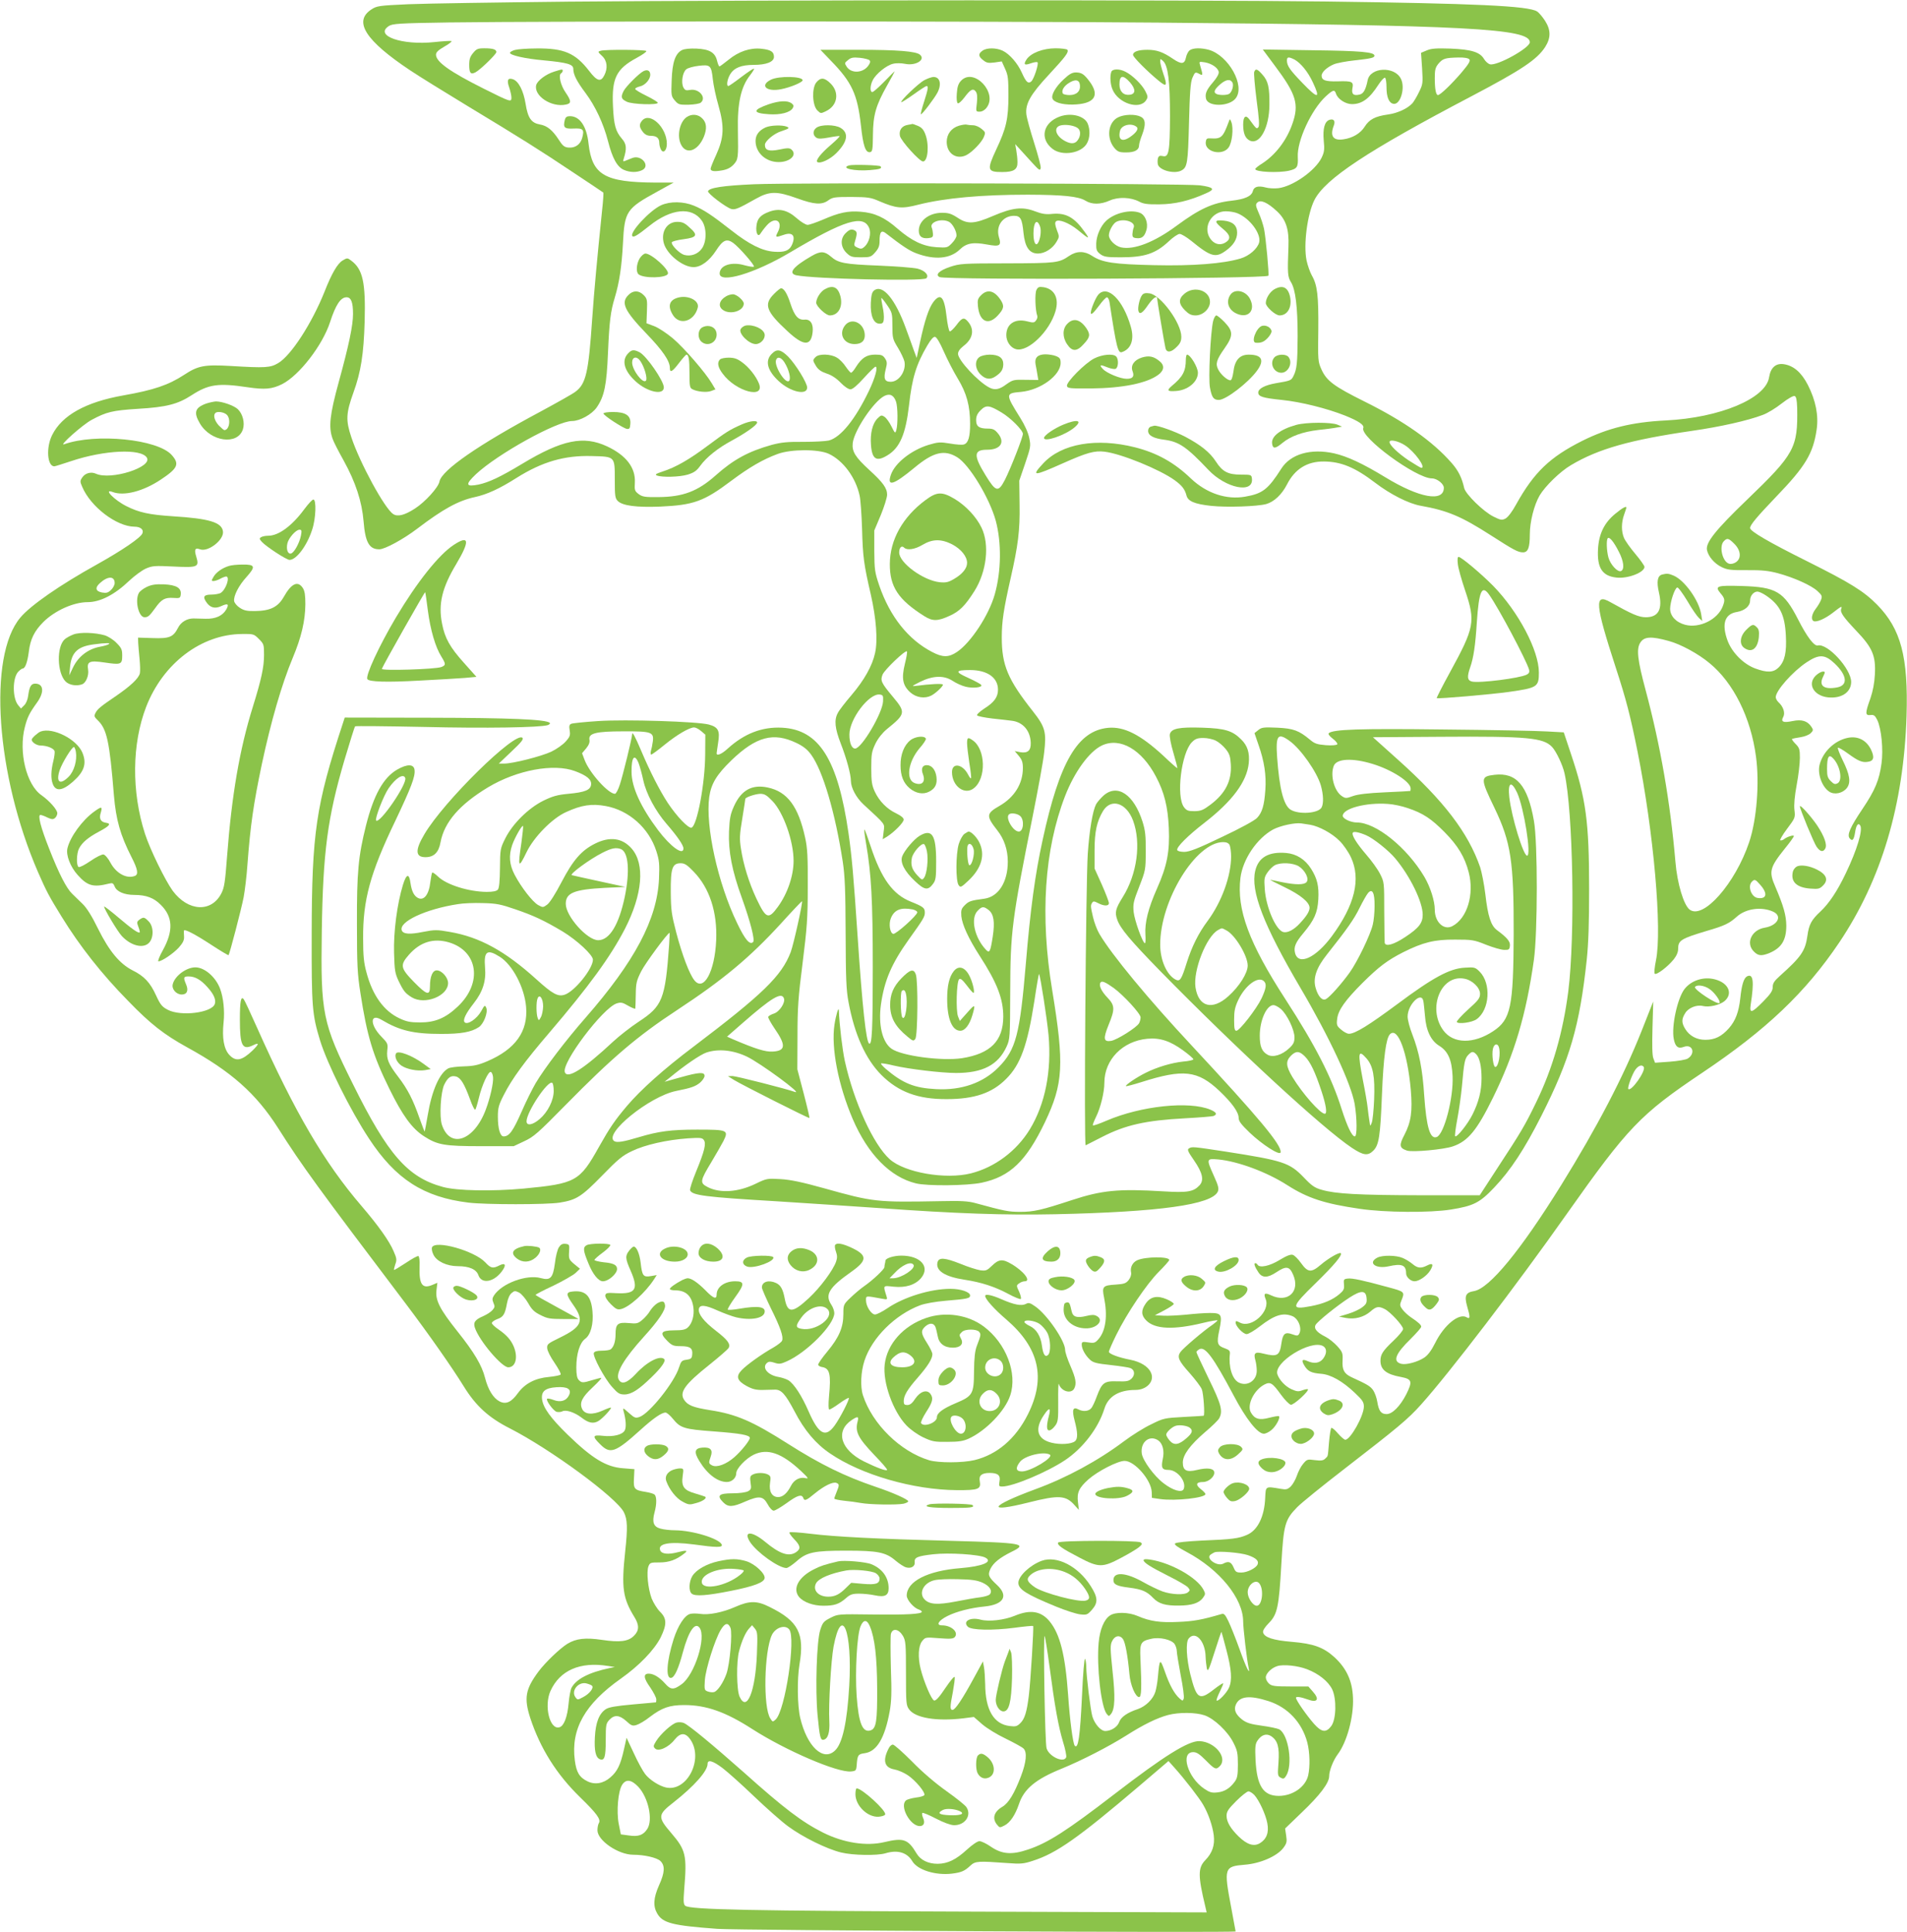 <?xml version="1.0" standalone="no"?>
<!DOCTYPE svg PUBLIC "-//W3C//DTD SVG 20010904//EN"
 "http://www.w3.org/TR/2001/REC-SVG-20010904/DTD/svg10.dtd">
<svg version="1.0" xmlns="http://www.w3.org/2000/svg"
 width="1264pt" height="1280pt" viewBox="0 0 1264 1280"
 preserveAspectRatio="xMidYMid meet">
<g transform="translate(0,1280) scale(0.1,-0.1)"
fill="#8bc34a" stroke="none">
<path d="M3765 12789 c-467 -5 -943 -12 -1058 -17 -198 -9 -209 -11 -246 -35
-120 -79 -39 -206 259 -404 58 -39 227 -143 375 -233 361 -218 474 -289 705
-443 107 -71 197 -131 199 -133 2 -2 -1 -54 -8 -116 -33 -321 -52 -524 -66
-723 -24 -353 -41 -428 -110 -480 -17 -14 -121 -72 -230 -131 -414 -221 -656
-389 -672 -464 -7 -40 -96 -137 -163 -180 -68 -44 -115 -56 -144 -36 -56 36
-220 337 -277 508 -38 113 -36 159 14 298 49 134 68 255 74 470 7 258 -12 346
-89 403 -25 19 -27 19 -57 1 -34 -20 -73 -87 -120 -207 -84 -210 -222 -423
-307 -473 -52 -31 -85 -33 -315 -19 -176 10 -216 2 -309 -59 -103 -67 -198
-100 -402 -136 -250 -44 -407 -132 -472 -262 -42 -83 -33 -208 14 -208 5 0 56
16 113 35 218 73 462 84 500 23 41 -63 -238 -152 -337 -107 -33 15 -72 4 -91
-25 -15 -22 -15 -28 0 -62 55 -131 227 -263 346 -264 40 0 63 -19 53 -44 -11
-29 -133 -112 -303 -207 -245 -136 -438 -270 -506 -351 -217 -256 -162 -1044
117 -1687 55 -126 73 -160 157 -296 121 -196 264 -378 441 -558 147 -152 237
-222 389 -306 294 -161 458 -307 603 -534 164 -258 262 -392 847 -1165 157
-208 306 -421 384 -547 80 -130 165 -208 305 -279 274 -140 707 -459 757 -556
24 -48 26 -103 9 -259 -26 -242 -16 -311 61 -436 33 -53 32 -90 -3 -124 -37
-38 -95 -45 -213 -27 -109 16 -170 9 -228 -26 -50 -31 -146 -123 -191 -183
-88 -118 -98 -177 -55 -310 66 -200 174 -372 329 -523 112 -109 141 -148 125
-173 -5 -8 -9 -29 -9 -47 0 -67 138 -162 238 -162 73 0 155 -19 179 -41 32
-31 30 -76 -9 -162 -37 -83 -40 -138 -12 -186 37 -64 101 -80 399 -102 136
-10 3435 -27 3435 -17 0 1 -14 74 -30 162 -49 259 -46 269 91 280 102 8 213
56 255 111 23 31 25 41 19 82 l-7 47 110 106 c121 115 182 196 182 241 0 36
27 105 57 145 61 81 106 248 101 372 -4 113 -42 196 -123 271 -73 66 -139 90
-284 102 -122 10 -183 30 -189 63 -3 11 12 35 38 61 57 58 67 107 83 390 15
264 24 295 105 378 26 27 169 143 317 257 353 273 416 325 504 423 186 207
637 796 965 1262 407 576 488 661 898 936 427 286 686 533 909 864 280 417
427 912 446 1500 12 392 -37 577 -195 738 -89 90 -178 145 -462 287 -257 128
-380 200 -380 221 0 21 46 75 175 210 191 198 243 284 266 442 14 94 -6 194
-58 296 -43 84 -96 129 -161 138 -52 7 -86 -23 -96 -87 -22 -141 -326 -268
-685 -286 -223 -11 -385 -51 -553 -135 -215 -108 -320 -208 -439 -422 -26 -48
-54 -84 -70 -93 -24 -12 -32 -11 -80 13 -67 33 -185 149 -194 189 -15 67 -38
115 -83 166 -125 143 -313 276 -577 407 -203 101 -252 137 -286 213 -23 51
-24 60 -21 263 2 226 -6 296 -43 360 -12 22 -28 67 -35 100 -21 104 5 305 52
399 71 141 353 327 1039 687 333 175 437 244 491 328 38 60 38 112 -1 173 -17
26 -40 54 -53 62 -56 37 -409 53 -1403 66 -863 11 -3792 10 -5020 -1z m3915
-139 c2047 -17 2460 -39 2460 -130 0 -38 -217 -158 -264 -146 -12 3 -29 18
-39 34 -27 47 -84 64 -222 70 -95 3 -128 1 -158 -12 l-38 -16 7 -103 c6 -100
5 -106 -21 -158 -14 -30 -34 -62 -43 -73 -32 -35 -98 -66 -164 -75 -84 -12
-122 -32 -153 -81 -27 -43 -78 -74 -139 -83 -69 -11 -92 21 -66 89 13 32 1 49
-28 40 -32 -11 -45 -58 -38 -137 6 -60 4 -76 -14 -114 -42 -86 -190 -190 -287
-202 -27 -3 -65 -1 -85 5 -49 13 -77 5 -84 -25 -9 -33 -52 -53 -142 -63 -124
-14 -210 -53 -362 -165 -148 -110 -285 -163 -370 -144 -39 9 -80 50 -80 80 0
28 27 77 49 89 50 26 132 -1 115 -39 -4 -9 -7 -27 -8 -41 -1 -20 4 -26 27 -28
36 -4 54 11 66 55 13 46 -8 99 -44 113 -63 24 -167 -1 -223 -53 -37 -35 -64
-97 -66 -150 -1 -43 3 -52 27 -71 25 -18 42 -21 135 -21 159 0 231 24 319 106
28 27 61 49 72 49 11 0 46 -21 77 -46 131 -107 162 -115 232 -63 48 35 72 74
72 117 0 48 -29 74 -88 80 -65 6 -66 -5 -7 -54 52 -42 56 -69 14 -93 -36 -20
-75 -7 -100 32 -47 76 13 177 106 177 25 0 61 -6 79 -14 81 -34 156 -135 142
-192 -11 -42 -66 -90 -124 -107 -114 -34 -314 -50 -572 -44 -266 6 -344 17
-412 62 -50 33 -102 33 -152 -1 -67 -46 -85 -48 -411 -49 -295 0 -313 -2 -377
-23 -72 -24 -102 -53 -70 -68 42 -20 2159 -11 2179 9 6 7 -17 254 -29 312 -6
27 -21 74 -35 104 -21 48 -22 57 -9 69 21 21 68 0 129 -57 61 -56 82 -121 77
-236 -7 -179 -5 -199 17 -235 30 -48 44 -164 44 -359 -1 -173 -5 -219 -28
-263 -14 -29 -19 -31 -115 -47 -74 -13 -118 -36 -118 -62 0 -27 30 -36 156
-49 127 -13 299 -56 420 -104 91 -37 128 -62 120 -82 -23 -60 350 -334 455
-334 34 0 79 -36 79 -62 0 -97 -162 -68 -387 69 -151 92 -253 139 -340 159
-155 34 -288 -4 -350 -101 -88 -138 -124 -166 -240 -186 -124 -22 -255 22
-358 119 -111 107 -226 171 -372 208 -255 64 -485 25 -607 -105 -83 -89 -69
-89 131 0 157 70 208 84 274 76 110 -13 365 -117 465 -189 48 -35 67 -59 78
-100 9 -39 53 -58 164 -70 106 -11 305 -4 365 12 52 15 103 63 137 129 52 103
134 154 245 153 114 -1 205 -38 340 -141 101 -77 222 -138 300 -152 180 -32
270 -70 468 -197 151 -97 179 -112 212 -112 33 0 45 31 45 119 0 83 28 194 65
258 37 62 136 159 208 201 181 108 394 168 802 227 188 27 370 68 467 105 32
11 89 46 128 77 41 32 77 52 85 49 11 -4 15 -25 17 -78 5 -266 -17 -306 -332
-609 -209 -201 -275 -284 -266 -333 9 -44 50 -91 98 -114 37 -18 61 -21 168
-20 98 1 142 -4 203 -20 108 -29 223 -81 263 -118 31 -28 33 -35 24 -59 -5
-14 -21 -41 -35 -59 -26 -34 -33 -70 -15 -81 18 -11 78 15 130 56 54 42 62 46
54 25 -9 -23 14 -55 101 -147 106 -111 129 -164 122 -289 -3 -57 -13 -109 -30
-159 -35 -97 -35 -113 1 -109 22 3 30 -3 45 -33 27 -56 41 -196 28 -288 -15
-110 -42 -176 -126 -301 -82 -122 -104 -172 -85 -195 18 -22 28 -10 36 40 7
48 21 66 34 45 18 -30 -21 -161 -95 -315 -57 -120 -112 -202 -170 -256 -58
-54 -75 -85 -85 -159 -14 -101 -41 -140 -183 -267 -37 -33 -47 -49 -47 -73 0
-25 -13 -45 -63 -96 -76 -77 -92 -82 -83 -21 24 155 17 209 -25 187 -21 -12
-35 -57 -44 -145 -10 -91 -32 -149 -75 -198 -49 -55 -93 -77 -157 -77 -57 0
-105 26 -133 72 -25 41 -25 65 0 105 21 35 76 57 117 47 40 -10 111 6 143 32
58 49 28 120 -61 144 -76 21 -159 -6 -204 -64 -47 -62 -87 -246 -71 -330 10
-52 29 -67 66 -53 58 22 81 -43 27 -77 -12 -8 -66 -17 -119 -21 l-98 -7 -11
29 c-8 19 -9 85 -6 202 l5 175 -77 -195 c-123 -309 -296 -639 -532 -1020 -270
-435 -477 -687 -579 -704 -55 -9 -65 -31 -46 -99 22 -74 21 -89 -2 -75 -50 31
-150 -50 -209 -169 -26 -52 -49 -82 -73 -98 -44 -29 -119 -49 -152 -41 -59 15
-40 66 63 166 38 38 69 73 69 80 0 12 -18 29 -69 63 -19 13 -43 35 -55 51 -18
24 -19 31 -7 60 23 57 23 58 -89 88 -165 45 -237 61 -267 57 -26 -3 -28 -6
-25 -39 3 -31 -2 -40 -30 -64 -45 -38 -105 -64 -190 -80 -136 -26 -131 -6 33
153 121 118 178 186 166 198 -9 9 -83 -34 -132 -76 -63 -54 -86 -53 -131 10
-19 27 -44 52 -55 55 -14 5 -42 -6 -88 -34 -67 -41 -132 -54 -146 -31 -3 6
-10 10 -15 10 -12 0 -2 -27 22 -62 25 -37 61 -36 118 2 65 43 87 40 111 -16
49 -111 -35 -190 -146 -137 -42 20 -52 13 -36 -25 33 -80 -93 -196 -170 -156
-25 13 -29 13 -29 0 0 -24 50 -76 73 -76 12 0 51 23 87 51 97 75 152 93 214
69 42 -15 69 -85 46 -120 -8 -12 -14 -12 -45 -1 -47 17 -62 4 -71 -57 -12 -86
-27 -94 -121 -71 -54 14 -66 4 -52 -45 5 -17 9 -48 9 -69 0 -66 -64 -107 -121
-77 -42 23 -67 104 -57 189 2 19 -4 26 -31 36 -53 18 -58 33 -39 122 21 103
15 113 -62 113 -33 0 -103 -5 -157 -11 -54 -5 -123 -9 -153 -7 l-55 3 63 33
c34 18 62 37 62 42 0 6 -21 20 -47 31 -63 27 -108 18 -140 -30 -31 -45 -29
-77 5 -111 58 -58 181 -63 375 -16 53 13 97 20 97 17 0 -3 -15 -16 -33 -29
-57 -38 -197 -157 -213 -181 -23 -33 -12 -58 62 -140 36 -41 73 -89 80 -107
11 -27 21 -171 12 -175 -2 -1 -62 -4 -133 -8 -126 -7 -133 -8 -215 -49 -47
-22 -128 -73 -180 -112 -172 -129 -380 -242 -585 -317 -308 -114 -331 -160
-45 -88 199 50 245 47 303 -19 l28 -31 -6 51 c-8 64 7 96 70 152 63 55 194
122 239 122 67 0 178 -128 180 -208 l1 -37 55 -8 c101 -14 300 8 300 33 0 5
-14 20 -31 33 -37 29 -31 47 15 47 38 0 80 38 74 67 -4 24 -48 29 -114 13 -69
-17 -94 -4 -94 49 0 51 48 116 149 203 44 37 86 78 92 90 26 48 14 93 -70 264
-44 91 -81 170 -81 175 0 4 9 13 20 19 38 20 92 -53 226 -305 83 -158 160
-255 201 -255 12 0 35 11 51 25 29 24 60 81 49 91 -2 3 -31 -2 -63 -10 -67
-18 -98 -9 -123 35 -28 50 21 149 90 185 39 20 53 11 110 -68 25 -34 54 -64
65 -66 19 -3 123 92 113 103 -3 2 -19 -1 -36 -7 -26 -10 -38 -9 -73 7 -40 18
-80 60 -93 98 -28 78 220 232 302 188 27 -15 27 -50 0 -85 -23 -29 -60 -34
-104 -14 -34 15 -41 5 -19 -31 22 -37 45 -49 111 -54 64 -5 142 -49 224 -127
50 -47 59 -61 59 -90 0 -61 -89 -220 -123 -220 -7 0 -29 19 -49 42 -20 24 -40
40 -44 36 -4 -5 -11 -47 -15 -95 -9 -103 -5 -88 -25 -108 -13 -13 -28 -15 -69
-10 -49 7 -53 5 -77 -24 -15 -17 -33 -52 -42 -79 -9 -27 -28 -59 -41 -72 -21
-19 -30 -22 -67 -15 -102 17 -98 19 -102 -60 -5 -124 -50 -215 -120 -245 -54
-24 -98 -30 -298 -38 -98 -5 -172 -12 -179 -19 -8 -8 14 -23 77 -57 218 -116
374 -308 374 -461 0 -44 25 -258 36 -305 13 -60 -18 4 -61 125 -26 72 -59 154
-73 183 -22 45 -29 52 -46 47 -129 -38 -185 -48 -285 -52 -121 -6 -189 4 -270
39 -60 26 -147 28 -183 4 -40 -26 -68 -93 -76 -182 -14 -156 16 -422 53 -470
15 -18 15 -18 29 -1 26 33 29 113 10 285 -15 146 -16 171 -3 197 18 38 52 44
73 13 15 -23 31 -109 42 -230 6 -73 40 -153 64 -153 16 0 18 57 9 257 -5 101
2 114 72 129 55 13 133 -5 154 -34 8 -12 15 -33 15 -47 0 -14 12 -86 26 -161
15 -75 24 -144 20 -154 -6 -17 -7 -17 -28 1 -34 31 -65 86 -96 175 -33 93 -36
91 -47 -31 -3 -36 -11 -81 -17 -100 -15 -49 -64 -97 -117 -115 -69 -23 -111
-52 -123 -86 -11 -32 -53 -59 -92 -59 -30 0 -71 47 -86 98 -12 43 -40 269 -40
327 0 22 -4 46 -8 53 -5 7 -14 -101 -20 -240 -13 -273 -25 -359 -48 -336 -12
12 -33 171 -44 333 -19 270 -54 409 -125 494 -56 66 -127 77 -228 35 -70 -29
-174 -41 -228 -26 -68 18 -120 -11 -84 -47 23 -23 164 -26 309 -7 66 9 121 14
124 12 5 -6 -17 -369 -29 -464 -13 -105 -27 -151 -55 -179 -22 -22 -32 -25
-71 -20 -106 12 -162 107 -163 277 -1 41 -4 92 -8 113 l-7 38 -59 -108 c-77
-142 -125 -213 -142 -213 -18 0 -18 19 2 120 8 45 14 89 12 97 -2 9 -27 -21
-61 -71 -40 -60 -63 -86 -75 -84 -17 3 -68 122 -90 210 -19 76 -15 151 9 182
22 28 22 28 113 21 76 -6 94 -4 105 8 26 32 -23 77 -85 77 -43 0 -24 32 36 62
60 30 153 54 246 63 127 13 160 70 83 142 -58 54 -63 67 -44 108 20 40 61 73
139 112 111 54 78 60 -399 73 -498 13 -770 27 -933 47 -73 9 -135 13 -139 9
-4 -3 10 -23 30 -44 43 -44 46 -64 15 -86 -48 -34 -110 -13 -207 68 -90 74
-148 72 -98 -4 46 -68 187 -169 239 -170 10 0 39 20 67 44 68 61 116 71 331
71 210 0 262 -11 326 -66 25 -21 57 -42 71 -45 33 -9 59 8 56 34 -4 32 17 41
122 53 103 12 307 -1 346 -22 53 -28 -18 -58 -166 -70 -217 -17 -355 -88 -355
-182 0 -28 47 -82 80 -92 11 -4 20 -10 20 -15 0 -15 -100 -21 -330 -18 -223 3
-226 3 -275 -22 -45 -23 -52 -30 -68 -80 -24 -72 -34 -394 -18 -565 14 -146
19 -167 40 -163 29 6 42 49 38 123 -6 109 11 399 28 494 54 284 125 106 104
-259 -14 -242 -45 -384 -95 -430 -78 -74 -185 27 -230 217 -19 80 -21 257 -5
353 35 206 -7 288 -198 382 -83 42 -133 42 -226 1 -83 -37 -178 -56 -234 -47
-22 3 -52 4 -66 0 -37 -9 -81 -77 -110 -167 -47 -149 -54 -264 -16 -257 22 4
48 60 77 169 38 141 81 204 111 163 46 -63 -33 -312 -119 -374 -53 -39 -73
-38 -111 6 -36 40 -75 64 -107 64 -37 0 -35 -29 9 -90 22 -33 41 -68 41 -80 0
-11 -1 -20 -2 -20 -2 0 -71 -7 -154 -14 -111 -10 -158 -18 -178 -31 -45 -29
-68 -89 -73 -185 -5 -89 5 -136 33 -147 31 -12 39 15 39 127 0 101 2 110 24
134 33 35 66 33 112 -8 33 -31 42 -34 68 -26 17 5 57 28 88 53 80 61 131 79
228 79 146 0 274 -45 451 -159 223 -143 565 -290 655 -281 31 3 34 6 37 38 5
71 9 77 54 83 80 11 133 101 165 277 12 67 14 127 8 285 -3 111 -3 213 0 228
11 41 52 34 80 -13 18 -32 20 -51 20 -247 0 -199 1 -213 21 -240 42 -57 182
-80 359 -59 l70 9 55 -48 c31 -27 100 -69 157 -96 55 -27 108 -56 117 -65 25
-24 19 -90 -17 -184 -44 -115 -82 -178 -123 -202 -56 -33 -69 -77 -36 -118 18
-22 19 -22 50 -6 38 19 72 71 96 142 33 100 111 165 282 234 134 55 308 144
429 220 115 73 203 116 277 136 71 19 184 18 242 -2 64 -22 154 -107 191 -181
26 -51 30 -68 30 -145 0 -72 -4 -91 -21 -114 -32 -44 -68 -66 -115 -71 -37 -4
-51 0 -88 25 -109 74 -159 242 -72 242 23 0 42 -13 84 -55 58 -59 67 -63 91
-39 56 55 -29 162 -133 167 -73 3 -234 -97 -564 -351 -316 -243 -440 -323
-572 -367 -108 -37 -174 -32 -248 19 -29 20 -62 36 -75 36 -13 0 -47 -23 -83
-56 -73 -67 -127 -93 -194 -94 -63 0 -114 25 -140 69 -56 94 -85 105 -212 75
-121 -29 -272 -5 -408 63 -139 70 -258 160 -526 400 -207 183 -359 309 -396
326 -12 5 -33 7 -48 3 -32 -8 -107 -76 -136 -123 -19 -31 -20 -36 -7 -49 22
-23 90 8 129 58 39 49 73 49 106 0 88 -131 -25 -348 -164 -316 -46 11 -108 51
-137 89 -15 19 -49 81 -75 138 l-48 102 -18 -80 c-22 -98 -43 -143 -89 -182
-46 -41 -103 -51 -153 -26 -53 26 -73 60 -83 139 -27 207 67 373 305 541 122
86 221 189 264 273 42 86 41 126 -4 170 -19 19 -44 59 -56 89 -24 66 -35 175
-21 212 10 25 15 26 74 26 62 0 110 17 162 58 29 22 17 25 -44 9 -61 -16 -105
-11 -114 13 -18 46 63 60 224 39 150 -21 191 -21 184 -1 -16 40 -193 94 -309
95 -33 0 -77 5 -97 11 -46 12 -57 42 -40 106 16 57 15 108 0 120 -7 6 -33 13
-57 17 -76 12 -83 19 -79 89 l3 62 -75 6 c-112 8 -204 64 -367 222 -114 111
-162 178 -170 234 -7 53 20 76 95 81 74 5 102 -13 84 -52 -17 -38 -57 -51
-104 -32 -21 8 -40 11 -42 7 -8 -12 42 -79 63 -86 11 -3 28 -2 38 3 23 13 81
-6 127 -41 47 -37 80 -43 114 -22 28 18 81 75 82 87 0 4 -25 -5 -56 -19 -67
-30 -119 -26 -136 12 -18 40 0 77 70 142 37 35 63 63 57 63 -5 0 -32 -7 -59
-15 -62 -19 -71 -19 -90 1 -11 11 -16 35 -16 83 0 91 23 164 59 190 36 26 56
99 48 181 -9 105 -47 142 -133 132 -45 -5 -43 -20 8 -92 72 -102 54 -143 -92
-214 -80 -39 -85 -43 -83 -70 1 -17 23 -60 49 -97 25 -37 44 -72 40 -77 -3 -5
-38 -12 -77 -16 -92 -8 -160 -44 -206 -107 -43 -60 -79 -77 -122 -55 -42 22
-76 78 -96 156 -21 83 -72 169 -183 308 -117 147 -147 206 -139 272 l6 50 -35
-15 c-66 -27 -87 5 -83 124 2 38 -2 66 -8 68 -6 2 -44 -19 -84 -46 -41 -27
-76 -48 -77 -46 -2 2 2 19 8 37 11 29 10 40 -11 87 -28 67 -103 172 -212 299
-248 289 -441 618 -693 1182 -43 96 -82 181 -88 188 -19 25 -26 -11 -26 -135
0 -171 16 -203 86 -170 44 22 43 10 -3 -35 -71 -67 -110 -74 -153 -28 -36 39
-49 112 -38 215 8 77 -1 164 -23 223 -29 78 -103 142 -164 142 -60 0 -137 -57
-150 -112 -8 -32 23 -68 60 -68 34 0 46 26 29 66 -20 47 -18 54 16 54 42 0 80
-21 124 -70 43 -47 59 -84 50 -112 -18 -59 -226 -85 -312 -39 -37 19 -49 33
-77 94 -39 86 -79 129 -156 167 -86 44 -155 127 -229 276 -41 84 -75 138 -103
165 -23 22 -54 52 -69 67 -38 37 -87 132 -152 298 -57 144 -77 224 -58 224 6
0 27 -7 46 -17 29 -13 38 -14 51 -3 8 7 15 21 15 31 0 24 -52 82 -104 119
-101 69 -154 288 -111 453 17 65 29 90 80 161 50 69 45 126 -12 126 -27 0 -38
-20 -46 -79 -3 -26 -14 -53 -27 -65 l-21 -21 -19 23 c-38 47 -38 179 1 221 11
11 24 21 29 21 17 0 32 42 41 111 10 84 37 138 97 198 76 75 200 131 293 131
83 0 179 49 276 142 34 32 83 68 109 80 44 19 59 20 184 14 161 -8 172 -4 151
65 -15 49 -8 61 25 49 53 -20 159 62 152 118 -7 61 -92 86 -333 101 -155 10
-224 25 -307 67 -80 40 -156 118 -92 94 75 -29 203 4 320 82 113 75 125 103
73 162 -92 106 -505 147 -714 72 -40 -15 124 131 183 162 99 53 137 62 307 73
189 11 264 31 355 90 112 73 178 82 370 53 116 -17 163 -13 231 21 113 58 267
257 317 411 37 114 70 164 109 164 30 0 43 -32 43 -110 0 -76 -27 -206 -95
-453 -59 -215 -68 -297 -41 -373 7 -22 41 -87 74 -146 79 -143 121 -271 132
-403 11 -138 37 -185 104 -185 37 0 160 67 252 137 171 130 271 185 381 209
80 17 165 56 278 128 169 106 316 149 497 144 156 -4 153 -1 153 -158 0 -106
2 -122 20 -140 32 -31 122 -43 280 -37 222 10 290 34 472 171 119 89 210 142
308 178 87 32 268 33 338 1 96 -45 179 -157 205 -278 6 -27 13 -126 16 -220 5
-187 12 -236 58 -435 36 -158 47 -305 28 -388 -18 -83 -71 -178 -156 -278 -42
-49 -83 -102 -91 -119 -25 -46 -19 -101 19 -200 39 -100 68 -206 68 -251 1
-45 35 -109 82 -153 155 -143 141 -126 135 -182 l-6 -50 30 18 c48 31 109 93
109 112 0 11 -18 26 -49 41 -62 29 -113 81 -143 145 -19 42 -23 67 -23 155 0
95 3 110 28 163 18 36 46 71 75 95 125 101 127 111 41 214 -78 93 -85 108 -69
148 13 32 149 162 161 154 4 -2 -2 -39 -13 -82 -24 -98 -15 -145 37 -191 39
-34 95 -42 138 -20 29 15 77 60 77 72 0 9 -82 5 -180 -8 -30 -4 -26 -1 29 27
86 42 158 44 216 6 22 -15 60 -32 84 -38 48 -13 116 -5 105 11 -3 6 -42 27
-86 47 -90 40 -88 52 12 52 114 0 185 -50 185 -130 0 -49 -25 -84 -92 -126
-33 -22 -51 -40 -46 -45 5 -5 49 -14 99 -20 49 -5 108 -12 131 -15 73 -9 122
-65 125 -145 2 -53 -20 -72 -71 -63 l-35 7 27 -32 c21 -25 27 -43 27 -80 0
-104 -56 -194 -155 -251 -89 -51 -90 -66 -14 -163 45 -57 69 -128 69 -207 0
-135 -62 -232 -155 -245 -90 -12 -103 -16 -130 -43 -23 -23 -26 -33 -23 -73 6
-57 47 -147 121 -262 116 -179 157 -285 157 -404 -1 -161 -85 -245 -274 -275
-133 -20 -400 15 -467 63 -61 43 -88 159 -70 292 23 162 71 272 185 432 96
134 106 150 106 178 0 31 -10 39 -92 72 -121 48 -197 154 -268 370 -18 55 -36
104 -40 108 -4 4 1 -38 11 -95 34 -198 44 -371 44 -818 0 -412 -5 -517 -24
-505 -20 12 -45 241 -76 703 -28 418 -39 537 -61 692 -71 489 -195 685 -440
698 -133 7 -251 -39 -361 -139 -39 -36 -73 -50 -73 -31 0 4 5 36 10 71 13 79
1 103 -62 120 -76 20 -551 35 -733 23 -89 -6 -169 -14 -178 -18 -13 -5 -16
-14 -11 -44 5 -32 2 -42 -26 -73 -18 -21 -61 -51 -96 -68 -67 -31 -254 -79
-314 -79 l-34 0 84 80 c65 61 82 82 73 91 -46 46 -522 -421 -650 -639 -63
-106 -60 -152 7 -152 56 0 88 31 100 99 25 133 126 250 315 364 192 115 436
160 577 107 78 -29 110 -56 106 -89 -4 -36 -41 -51 -150 -61 -75 -7 -105 -16
-167 -46 -98 -49 -202 -151 -251 -248 -34 -68 -35 -73 -36 -198 -1 -86 -5
-132 -14 -143 -9 -10 -31 -15 -74 -15 -119 1 -267 47 -323 102 -18 17 -35 29
-38 26 -3 -3 -8 -30 -12 -59 -9 -87 -43 -130 -83 -109 -26 14 -41 44 -49 98
-9 67 -27 63 -50 -11 -39 -128 -63 -312 -59 -452 3 -116 7 -136 30 -185 33
-68 44 -82 88 -109 86 -52 240 9 240 95 0 37 -42 84 -75 84 -28 0 -45 -41 -45
-106 0 -64 -21 -58 -107 30 -89 91 -93 111 -32 180 74 84 162 111 263 82 195
-57 226 -269 61 -425 -81 -77 -150 -106 -250 -106 -66 0 -90 5 -137 27 -103
48 -179 152 -219 305 -17 61 -22 109 -22 223 -2 256 47 435 213 780 105 221
133 294 128 337 -4 41 -48 42 -116 3 -91 -53 -155 -168 -206 -370 -51 -204
-61 -311 -60 -650 0 -275 3 -333 23 -460 44 -286 83 -414 192 -635 87 -177
150 -263 229 -314 90 -58 134 -66 380 -66 l215 0 70 33 c63 29 91 54 275 241
306 311 473 454 738 628 306 201 483 349 688 573 75 83 138 149 140 148 6 -7
-56 -287 -75 -337 -60 -158 -185 -279 -646 -628 -195 -147 -347 -283 -439
-391 -81 -96 -114 -144 -186 -272 -128 -229 -153 -243 -500 -276 -207 -19
-442 -15 -535 11 -232 63 -364 213 -595 680 -203 407 -215 468 -207 1015 8
527 38 751 150 1133 36 120 67 221 71 224 3 3 207 1 453 -4 414 -10 772 -4
824 12 11 4 17 11 13 15 -23 23 -265 33 -799 34 l-560 1 -13 -40 c-178 -541
-205 -725 -206 -1395 -1 -484 3 -531 55 -703 48 -156 201 -464 325 -652 176
-268 362 -388 659 -424 114 -14 519 -14 605 0 111 18 144 39 280 178 107 110
136 134 200 164 85 41 229 74 371 84 80 5 94 4 104 -11 17 -23 5 -73 -51 -209
-25 -61 -43 -116 -40 -124 13 -34 99 -45 571 -73 187 -12 493 -32 680 -45 514
-37 833 -48 1170 -41 689 15 1037 63 1077 150 8 20 4 38 -26 104 -51 114 -51
116 30 109 131 -13 320 -83 456 -170 136 -87 247 -123 480 -157 167 -25 468
-27 604 -5 151 24 192 45 287 145 109 114 202 256 313 475 190 376 254 596
301 1033 12 113 16 246 16 472 0 444 -20 596 -121 896 l-47 141 -110 6 c-60 4
-369 10 -685 13 -560 7 -737 1 -763 -25 -5 -5 6 -20 27 -36 20 -15 33 -32 30
-37 -4 -6 -34 -9 -76 -6 -59 5 -74 10 -106 37 -72 60 -109 74 -217 79 -90 4
-103 2 -125 -16 l-25 -20 27 -79 c38 -107 52 -201 45 -297 -7 -103 -21 -150
-55 -186 -16 -17 -109 -68 -232 -126 -160 -77 -215 -98 -249 -99 -26 0 -46 5
-48 12 -7 19 72 97 182 182 183 142 279 271 292 393 7 69 -8 117 -50 158 -58
58 -107 73 -256 78 -155 5 -207 -5 -217 -43 -3 -14 6 -65 24 -125 16 -55 28
-100 25 -100 -3 0 -44 36 -91 81 -153 141 -261 196 -368 186 -201 -20 -321
-225 -433 -742 -50 -227 -82 -466 -111 -815 -40 -476 -66 -576 -182 -693 -102
-103 -245 -153 -413 -144 -144 7 -221 38 -335 135 -19 17 -33 32 -30 35 3 3
41 -3 85 -14 98 -23 315 -49 412 -49 177 0 279 53 335 175 22 49 23 58 24 365
1 395 11 474 149 1162 35 175 70 364 76 422 16 135 7 169 -75 273 -166 210
-206 305 -206 489 0 106 12 185 58 389 50 219 63 320 60 492 l-2 158 39 114
c37 109 38 116 27 169 -7 35 -30 86 -59 132 -100 160 -100 164 4 173 130 12
263 110 263 192 0 27 -5 35 -30 45 -16 7 -49 12 -72 12 -51 -1 -72 -23 -64
-67 3 -16 9 -46 12 -67 l6 -36 -83 1 c-80 2 -86 0 -129 -30 -46 -35 -77 -40
-113 -21 -75 39 -207 182 -207 223 0 16 12 33 36 52 65 49 75 112 27 165 -24
27 -38 22 -74 -27 -19 -24 -38 -43 -44 -41 -5 1 -15 46 -21 99 -15 132 -40
158 -88 95 -30 -41 -57 -122 -87 -262 l-23 -108 -18 48 c-9 27 -34 94 -54 149
-70 193 -153 292 -209 251 -15 -11 -20 -29 -23 -82 -4 -85 18 -139 58 -139 20
0 26 6 28 30 2 17 -1 54 -8 83 -6 30 -10 55 -8 57 2 2 19 -19 38 -47 33 -48
35 -55 35 -137 0 -81 2 -89 37 -146 20 -33 39 -74 43 -91 12 -62 -36 -134 -91
-134 -41 0 -49 21 -33 84 10 39 9 50 -5 71 -14 21 -24 25 -65 25 -56 0 -89
-21 -127 -81 -13 -22 -28 -39 -33 -39 -4 0 -20 18 -35 40 -15 23 -41 50 -59
60 -40 25 -119 27 -141 4 -20 -20 -20 -22 3 -60 14 -23 34 -37 69 -49 33 -10
66 -32 94 -61 25 -26 52 -44 65 -44 14 0 44 25 89 75 37 41 72 75 77 75 18 0
-2 -73 -43 -159 -91 -190 -187 -309 -266 -330 -22 -5 -97 -9 -169 -9 -106 1
-145 -3 -210 -20 -154 -43 -253 -97 -370 -201 -120 -107 -218 -144 -382 -145
-89 -1 -105 2 -130 20 -26 20 -28 26 -25 77 5 98 -58 180 -184 239 -156 73
-298 44 -562 -115 -146 -88 -221 -123 -290 -138 -86 -17 -90 0 -17 69 145 135
537 352 637 352 51 0 131 44 163 90 51 74 66 147 75 365 9 206 17 271 45 363
30 99 46 206 54 358 11 215 21 231 231 346 l105 58 -120 0 c-338 2 -420 50
-444 258 -12 115 -58 182 -123 182 -21 0 -29 -6 -34 -24 -13 -52 -3 -61 58
-58 64 3 72 -6 57 -62 -12 -44 -47 -68 -91 -64 -27 2 -39 12 -65 53 -41 63
-77 92 -124 100 -57 10 -80 42 -95 136 -14 88 -47 152 -85 164 -33 11 -41 -7
-24 -54 8 -24 15 -55 15 -68 0 -32 -7 -29 -185 60 -222 111 -315 177 -315 224
0 17 14 30 57 55 31 17 51 34 45 36 -7 2 -57 -1 -112 -7 -214 -23 -401 42
-303 106 24 16 66 19 398 24 644 9 3525 9 4705 -1z m2059 -243 c8 -11 -3 -30
-52 -88 -67 -78 -141 -149 -156 -149 -13 0 -21 39 -21 112 0 57 4 71 25 97 29
33 43 38 131 40 41 1 65 -4 73 -12z m-3483 -1937 c23 -52 64 -132 92 -178 59
-97 82 -181 82 -301 0 -86 -12 -127 -41 -136 -11 -4 -52 -1 -92 6 -66 11 -79
10 -143 -9 -114 -35 -222 -120 -249 -198 -28 -82 17 -68 155 46 126 105 199
123 285 70 80 -49 214 -271 255 -420 39 -145 37 -336 -7 -490 -39 -137 -158
-318 -250 -380 -55 -37 -95 -37 -165 0 -158 82 -279 234 -350 440 -30 89 -32
104 -33 230 l0 135 43 102 c23 56 42 117 42 135 0 43 -27 81 -117 163 -94 86
-117 123 -111 179 10 84 138 275 209 312 37 19 63 6 78 -37 12 -35 13 -150 2
-189 -7 -24 -9 -22 -32 24 -13 27 -34 56 -46 64 -20 13 -24 12 -47 -11 -33
-33 -49 -99 -43 -175 7 -95 36 -114 109 -69 82 49 121 140 143 330 20 181 48
273 121 397 24 41 41 60 52 58 10 -2 33 -40 58 -98z m382 -403 c61 -36 142
-118 142 -142 0 -22 -80 -227 -119 -304 -44 -85 -60 -82 -128 29 -82 133 -80
170 10 170 89 0 121 49 71 109 -21 25 -33 31 -66 31 -58 0 -78 14 -78 56 0 26
8 44 30 66 36 36 57 34 138 -15z m2675 -218 c64 -42 141 -149 108 -149 -5 0
-43 23 -85 50 -71 48 -126 101 -126 121 0 20 59 7 103 -22z m2183 -653 c43
-43 48 -97 9 -122 -14 -9 -32 -13 -45 -9 -44 14 -67 116 -34 149 22 23 32 20
70 -18z m-10736 -260 c0 -12 -11 -33 -24 -45 -20 -19 -31 -22 -60 -17 -43 8
-48 32 -13 63 52 47 97 47 97 -1z m5093 -784 c-4 -78 -142 -312 -185 -312 -23
0 -38 37 -38 93 0 102 129 272 200 265 23 -3 25 -7 23 -46z m-1206 -196 l28
-24 -1 -134 c-1 -188 -53 -468 -90 -482 -20 -8 -99 75 -158 164 -52 79 -118
208 -176 345 -40 95 -60 131 -60 110 0 -23 -62 -275 -81 -332 -11 -35 -26 -63
-33 -63 -44 0 -169 139 -201 224 l-17 45 27 32 c18 22 25 40 22 57 -8 43 43
56 223 56 188 1 205 -5 197 -67 -3 -23 -9 -52 -13 -64 -3 -13 -2 -23 3 -23 4
0 44 29 88 65 81 66 164 115 196 115 10 0 31 -11 46 -24z m632 -79 c46 -22 73
-44 97 -77 78 -106 160 -385 210 -710 14 -93 18 -185 19 -475 1 -299 4 -376
19 -454 40 -217 114 -380 219 -485 113 -112 242 -160 432 -159 183 0 301 40
394 134 95 94 141 222 187 516 15 101 29 181 31 179 8 -8 53 -297 63 -405 21
-238 -22 -456 -124 -624 -88 -144 -232 -252 -391 -292 -168 -42 -439 5 -538
94 -108 97 -237 379 -297 649 -16 73 -36 237 -40 337 -1 29 -19 -30 -29 -95
-23 -153 25 -400 121 -625 101 -234 248 -384 418 -426 75 -19 341 -16 436 4
189 40 296 143 420 401 122 256 129 382 48 876 -81 490 -52 928 85 1284 63
163 162 298 246 337 120 55 263 -28 357 -207 55 -104 79 -200 85 -340 7 -155
-11 -251 -78 -401 -59 -133 -82 -227 -77 -305 2 -32 1 -58 -3 -58 -15 0 -69
151 -75 207 -5 52 -2 69 37 168 42 108 43 112 43 235 1 102 -3 138 -21 195
-57 180 -166 254 -258 174 -20 -18 -42 -44 -50 -58 -23 -45 -44 -170 -55 -327
-13 -194 -26 -1938 -14 -1933 5 2 55 28 110 56 154 79 288 109 549 123 94 5
178 12 188 15 27 11 20 25 -20 42 -141 59 -460 25 -687 -72 -48 -21 -89 -35
-92 -32 -3 3 7 28 21 57 29 58 55 162 55 226 0 152 121 276 285 291 84 8 152
-15 238 -78 37 -27 67 -53 67 -58 0 -5 -30 -12 -67 -15 -77 -8 -174 -37 -248
-74 -61 -30 -138 -82 -132 -89 3 -2 49 10 103 27 277 88 372 78 517 -59 83
-79 127 -140 127 -178 0 -22 16 -43 73 -98 84 -80 200 -154 205 -131 10 46
-145 231 -591 710 -283 303 -530 601 -610 738 -15 25 -34 75 -42 110 -17 73
-17 79 -6 96 7 12 14 11 39 -2 40 -21 72 -21 72 0 0 9 -21 64 -47 123 l-48
106 0 120 c0 125 15 192 56 261 53 87 155 55 199 -63 55 -148 27 -355 -68
-507 -48 -77 -54 -101 -37 -149 20 -59 87 -138 285 -341 507 -517 1077 -1043
1271 -1172 77 -51 106 -54 142 -18 37 37 46 94 57 374 10 244 27 371 53 397
52 52 116 -121 138 -368 12 -144 2 -213 -42 -298 -37 -70 -34 -88 17 -105 36
-12 244 7 304 28 100 34 160 107 265 321 143 290 221 552 272 915 25 178 26
779 0 922 -41 234 -116 321 -261 304 -95 -11 -95 -24 0 -220 109 -227 128
-352 127 -837 -2 -481 -19 -565 -136 -642 -130 -86 -264 -84 -330 5 -108 146
-16 373 139 343 52 -9 104 -59 104 -100 0 -29 -11 -43 -80 -105 -44 -40 -77
-77 -74 -82 10 -16 103 -3 132 19 86 62 97 236 20 314 -30 30 -35 31 -99 27
-100 -5 -212 -66 -448 -242 -189 -140 -279 -196 -320 -196 -11 0 -34 12 -51
27 -29 24 -32 31 -27 71 6 58 53 124 169 240 108 107 164 149 268 202 132 66
208 85 345 84 112 0 126 -2 205 -34 46 -18 100 -34 120 -34 31 -1 35 2 38 27
3 28 -17 53 -86 104 -40 30 -60 91 -77 239 -8 66 -24 146 -34 177 -79 229
-241 441 -546 714 l-165 148 452 3 c572 4 678 -6 736 -68 27 -29 70 -119 82
-174 57 -254 71 -1077 25 -1444 -35 -272 -104 -512 -212 -734 -76 -157 -100
-197 -256 -435 l-119 -183 -392 0 c-411 1 -562 9 -655 36 -47 13 -67 27 -121
84 -93 96 -135 110 -521 170 -216 33 -218 33 -239 20 -12 -7 -6 -21 33 -77 59
-85 69 -134 37 -168 -40 -42 -79 -49 -240 -39 -298 18 -407 7 -605 -58 -204
-67 -254 -78 -342 -78 -79 0 -103 5 -298 58 -47 13 -95 16 -225 13 -432 -8
-448 -7 -780 86 -144 40 -219 56 -286 60 -88 5 -92 5 -166 -31 -116 -56 -235
-64 -317 -22 -54 28 -52 40 26 169 29 48 64 110 78 136 36 73 29 76 -174 76
-175 0 -255 -11 -386 -50 -103 -31 -147 -38 -164 -26 -72 48 234 296 410 332
101 20 128 30 159 55 16 14 30 34 30 45 0 27 -36 25 -161 -10 l-104 -29 30 24
c104 86 207 156 248 170 79 26 176 16 267 -27 90 -43 381 -257 318 -234 -55
20 -389 105 -413 105 l-30 -1 40 -25 c54 -33 496 -256 500 -252 2 2 -15 75
-38 163 l-42 160 1 220 c0 189 5 258 34 485 29 233 34 294 34 505 1 195 -2
255 -17 323 -45 208 -118 307 -249 334 -104 22 -175 -18 -223 -124 -24 -53
-29 -80 -33 -168 -5 -131 20 -260 85 -439 57 -159 88 -280 75 -293 -22 -22
-54 16 -106 125 -128 264 -211 643 -185 836 13 89 49 148 148 244 164 157 278
187 430 114z m3268 14 c75 -54 182 -206 208 -296 17 -61 19 -118 5 -145 -21
-40 -151 -49 -206 -15 -46 29 -74 139 -89 347 -10 146 4 165 82 109z m-488 1
c19 -9 48 -34 65 -55 25 -31 31 -49 34 -101 7 -109 -35 -193 -135 -268 -48
-36 -63 -42 -105 -43 -43 0 -53 4 -70 26 -54 71 -18 360 52 431 23 23 37 28
77 28 26 0 63 -8 82 -18z m-3826 -149 c8 -21 22 -72 31 -114 19 -88 81 -204
154 -288 71 -82 112 -141 112 -163 0 -50 -86 12 -168 121 -115 153 -176 286
-176 386 -1 99 20 124 47 58z m4865 -5 c128 -39 252 -119 252 -162 0 -9 -1
-16 -2 -17 -2 -1 -77 -5 -168 -9 -113 -5 -180 -13 -213 -25 -44 -16 -49 -16
-73 0 -50 33 -78 136 -54 199 18 50 125 55 258 14z m-6412 -93 c15 -38 -169
-306 -193 -282 -10 11 50 167 83 214 47 68 98 100 110 68z m7370 -98 c45 -100
96 -417 66 -417 -25 0 -103 256 -118 387 -11 99 13 113 52 30z m-4936 -55 c73
-76 140 -265 140 -396 0 -100 -41 -219 -105 -306 -62 -85 -78 -78 -142 57 -49
105 -86 224 -102 331 -10 63 -9 91 9 198 11 68 20 127 20 130 0 11 66 33 99
34 29 0 43 -9 81 -48z m4212 -47 c101 -34 155 -70 243 -159 88 -89 134 -165
160 -266 38 -146 -10 -306 -109 -357 -56 -29 -116 27 -116 109 0 58 -29 150
-69 218 -116 195 -321 360 -447 360 -41 0 -94 25 -94 44 0 49 156 90 300 79
36 -2 95 -15 132 -28z m-5317 14 c154 -28 286 -146 335 -298 20 -62 22 -85 18
-184 -12 -268 -161 -548 -488 -922 -128 -146 -270 -332 -330 -433 -22 -38 -63
-120 -90 -182 -59 -134 -84 -170 -122 -170 -23 0 -38 51 -38 130 0 59 5 78 40
146 53 105 137 220 300 410 264 309 407 505 503 691 116 227 133 428 44 530
-62 71 -145 82 -243 33 -90 -45 -145 -108 -222 -255 -39 -75 -78 -137 -95
-149 -27 -20 -29 -20 -60 -3 -37 21 -112 117 -156 201 -35 67 -40 127 -16 197
18 51 65 133 72 126 2 -3 -3 -53 -11 -111 -25 -166 -20 -175 34 -63 48 100
170 225 262 266 102 47 171 57 263 40z m2747 -66 c29 -26 22 -103 -9 -103 -38
0 -90 90 -66 113 12 13 56 7 75 -10z m1922 -58 c59 -10 146 -57 195 -107 24
-23 58 -72 75 -108 68 -144 26 -317 -126 -523 -107 -145 -222 -197 -244 -112
-10 39 2 69 55 132 72 86 94 135 99 223 5 88 -7 138 -47 202 -40 64 -98 100
-166 106 -116 10 -184 -29 -205 -118 -32 -134 54 -358 299 -775 192 -326 336
-635 360 -770 16 -97 17 -215 1 -215 -19 0 -50 65 -87 180 -67 213 -173 420
-373 729 -242 373 -324 595 -298 805 16 123 109 261 217 320 48 25 144 46 186
40 11 -2 38 -6 59 -9z m370 -69 c48 -20 151 -102 194 -154 99 -118 182 -289
182 -373 0 -55 -25 -88 -116 -148 -75 -50 -131 -66 -136 -38 -1 6 -2 100 -3
207 0 193 0 195 -28 250 -15 30 -57 88 -92 128 -64 75 -98 129 -88 145 6 9 40
3 87 -17z m-904 -65 c5 -11 10 -45 10 -76 0 -129 -62 -300 -154 -425 -63 -84
-107 -174 -141 -282 -34 -109 -44 -124 -73 -109 -59 31 -102 129 -102 232 0
293 236 678 417 679 22 0 36 -6 43 -19z m-4035 -27 c51 -20 61 -147 26 -317
-39 -185 -101 -287 -176 -287 -73 0 -215 159 -215 241 0 73 55 95 260 106
l135 6 -170 37 c-93 20 -177 39 -185 41 -17 6 117 105 204 149 59 30 89 36
121 24z m483 -150 c105 -108 157 -268 149 -454 -9 -208 -83 -344 -145 -265
-33 42 -80 166 -119 313 -32 123 -36 151 -37 272 -1 158 10 190 66 190 26 0
43 -11 86 -56z m4010 36 c42 -26 71 -83 52 -105 -16 -19 -73 -19 -165 0 -38 8
-72 15 -75 15 -3 -1 40 -22 95 -49 104 -50 165 -100 165 -136 0 -24 -20 -56
-64 -103 -39 -43 -82 -65 -110 -58 -49 13 -115 164 -123 286 -5 67 -3 79 19
110 13 19 35 40 48 47 39 20 120 16 158 -7z m503 -263 c0 -41 -5 -97 -12 -124
-16 -68 -101 -244 -153 -317 -53 -74 -132 -163 -157 -176 -24 -14 -53 17 -69
75 -18 64 5 132 75 220 134 169 180 234 217 310 22 44 47 88 56 98 28 32 44 1
43 -86z m-5696 -22 c123 -42 191 -74 314 -147 97 -59 201 -156 201 -187 0 -60
-121 -210 -187 -232 -45 -15 -81 5 -189 103 -207 187 -375 279 -573 313 -85
15 -99 15 -177 0 -88 -18 -131 -15 -141 10 -21 57 157 141 372 174 33 6 107 9
165 7 91 -2 119 -8 215 -41z m3138 -5 c34 -27 42 -79 27 -177 -16 -102 -21
-112 -47 -84 -74 80 -101 205 -54 255 29 31 41 32 74 6z m-504 4 c17 -4 31
-12 31 -19 0 -20 -141 -146 -159 -143 -22 4 -32 66 -16 104 23 56 66 73 144
58z m2080 -139 c57 -29 141 -168 141 -233 0 -50 -56 -139 -129 -204 -106 -95
-197 -70 -217 59 -17 112 72 337 149 380 28 15 23 16 56 -2z m-3694 -97 c-26
-361 -44 -405 -203 -509 -53 -35 -128 -94 -167 -130 -194 -181 -303 -251 -321
-204 -24 61 251 425 343 456 29 9 39 7 78 -16 25 -14 46 -22 46 -18 1 4 2 46
3 93 1 76 5 92 36 154 27 53 174 253 188 255 1 1 0 -36 -3 -81z m-1122 -78
c85 -54 163 -203 174 -331 14 -163 -70 -281 -257 -361 -61 -26 -90 -32 -156
-34 -44 -1 -90 -7 -102 -13 -59 -31 -110 -148 -137 -311 -10 -58 -19 -106 -20
-108 -1 -1 -17 39 -35 90 -42 121 -78 191 -140 272 -66 86 -79 119 -73 176 5
44 3 48 -40 92 -76 78 -75 156 1 111 121 -72 211 -94 397 -94 132 0 199 12
249 45 32 21 62 99 49 128 -9 20 -11 19 -34 -23 -28 -50 -90 -92 -109 -73 -14
14 6 57 60 126 60 76 83 148 75 236 -9 109 13 126 98 72z m5065 -162 c19 -19
14 -48 -16 -113 -34 -71 -146 -215 -167 -215 -12 0 -15 15 -15 73 0 58 5 83
28 132 47 98 133 160 170 123z m-997 -44 c66 -48 179 -171 179 -195 0 -11 -4
-29 -10 -39 -15 -28 -145 -110 -185 -117 -51 -8 -54 14 -17 106 43 104 42 129
-8 181 -40 42 -58 80 -46 99 9 14 32 4 87 -35z m3949 -7 c34 -22 77 -83 67
-93 -14 -14 -172 90 -162 106 11 17 61 11 95 -13z m-7730 -116 c-1 -25 -7 -57
-15 -71 -13 -24 -14 -24 -21 -6 -10 26 -11 106 -1 130 13 33 37 0 37 -53z
m1596 54 c11 -28 -29 -89 -66 -101 -19 -6 -36 -16 -38 -22 -2 -6 17 -40 42
-77 77 -111 74 -148 -12 -153 -48 -3 -113 17 -265 82 l-38 17 103 90 c191 167
258 208 274 164z m4238 -17 c3 -13 7 -57 11 -98 7 -98 39 -166 95 -200 58 -36
83 -93 88 -200 7 -144 -56 -386 -105 -404 -44 -17 -68 63 -83 274 -11 175 -34
290 -79 406 -17 43 -31 96 -31 118 0 79 91 169 104 104z m-945 -53 c41 -35 91
-138 91 -188 0 -32 -6 -46 -35 -73 -48 -45 -108 -63 -143 -43 -38 21 -52 55
-52 126 0 102 45 203 91 203 10 0 31 -11 48 -25z m1445 -251 c15 -40 -1 -134
-23 -134 -13 0 -24 81 -16 119 7 33 29 41 39 15z m-1285 -64 c37 -37 69 -106
110 -230 31 -94 39 -150 22 -150 -30 0 -149 135 -215 244 -43 72 -45 104 -10
140 34 34 56 33 93 -4z m1135 15 c23 -23 36 -81 36 -160 0 -84 -19 -158 -60
-240 -32 -64 -104 -154 -115 -144 -3 4 3 54 14 112 11 58 25 156 31 219 14
160 19 183 41 207 24 25 33 26 53 6z m-726 -29 c43 -50 56 -118 50 -272 -3
-71 -10 -140 -16 -154 -10 -25 -10 -25 -15 10 -3 19 -9 60 -12 90 -3 30 -17
111 -31 180 -36 188 -32 210 24 146z m1837 -56 c16 -25 -83 -165 -102 -146 -8
8 27 103 48 130 21 27 43 33 54 16z m-7627 -67 c4 -36 -19 -138 -48 -215 -77
-207 -237 -263 -291 -101 -18 54 -8 219 16 267 24 48 44 61 77 53 31 -8 55
-47 93 -150 15 -43 31 -74 35 -70 4 4 15 40 24 78 20 84 63 178 79 172 7 -2
13 -17 15 -34z m402 -92 c0 -62 -39 -140 -93 -186 -46 -40 -87 -47 -87 -15 0
61 141 273 170 255 6 -3 10 -28 10 -54z m5388 -1373 c3 -31 -2 -40 -30 -61
-18 -14 -60 -33 -93 -43 l-60 -18 46 -9 c59 -11 119 5 163 43 38 34 55 36 94
16 38 -19 122 -111 122 -132 0 -10 -29 -45 -64 -78 -71 -67 -86 -91 -86 -133
0 -59 40 -90 135 -107 74 -14 79 -29 36 -115 -40 -78 -92 -131 -130 -131 -37
0 -52 20 -62 81 -4 27 -17 62 -28 78 -20 27 -37 37 -144 86 -48 23 -62 48 -58
112 2 47 -1 55 -35 93 -21 23 -55 50 -76 61 -60 30 -81 55 -68 80 13 23 140
126 225 181 77 50 109 49 113 -4z m-1171 -859 c21 -18 16 -35 -22 -68 -52 -46
-83 -50 -112 -17 -13 15 -23 33 -23 40 0 16 40 53 65 59 27 7 75 0 92 -14z
m-209 -84 c29 -21 41 -70 29 -123 -12 -58 -5 -72 38 -72 59 0 120 -77 101
-126 -11 -28 -72 -10 -134 38 -63 48 -137 150 -144 196 -11 77 52 127 110 87z
m594 -760 c52 -18 73 -37 64 -60 -9 -25 -69 -55 -108 -55 -34 0 -39 4 -52 35
-16 36 -33 43 -68 24 -39 -21 -117 33 -85 59 6 5 19 12 27 16 26 10 173 -2
222 -19z m-1760 -182 c48 -22 68 -54 49 -77 -6 -8 -35 -16 -64 -20 -28 -3
-101 -16 -162 -28 -120 -23 -173 -20 -206 13 -42 42 -8 111 64 128 23 6 94 9
157 7 91 -2 125 -7 162 -23z m1835 -5 c32 -40 19 -148 -17 -148 -25 0 -60 51
-60 89 0 50 53 90 77 59z m-2581 -285 c32 -76 47 -203 48 -413 1 -212 -6 -261
-41 -275 -55 -20 -82 44 -95 228 -11 159 2 404 26 461 19 46 43 46 62 -1z
m-924 -10 c13 -35 -4 -239 -27 -304 -21 -59 -59 -115 -82 -121 -10 -3 -29 -1
-42 4 -22 8 -23 12 -19 76 6 75 65 263 104 330 29 49 50 53 66 15z m175 -173
c-10 -248 -67 -389 -115 -282 -20 45 -22 232 -3 302 17 66 42 122 65 148 l21
23 19 -23 c17 -21 18 -36 13 -168z m214 163 c46 -55 -27 -540 -90 -597 -19
-17 -20 -17 -35 7 -49 73 -41 443 10 553 24 50 88 71 115 37z m2898 -137 c34
-129 39 -199 17 -249 -15 -35 -72 -94 -82 -85 -3 3 7 29 21 58 14 29 25 54 22
56 -2 2 -30 -16 -62 -41 -96 -75 -114 -63 -155 100 -26 105 -32 214 -11 238
44 54 110 -17 112 -121 1 -26 5 -60 8 -77 7 -26 13 -12 51 107 24 76 45 137
46 135 1 -1 16 -55 33 -121z m-1173 -106 c35 -266 59 -399 90 -502 15 -47 24
-94 21 -102 -16 -40 -113 4 -130 59 -11 32 -23 754 -13 744 3 -3 18 -93 32
-199z m-2926 1 l45 -7 -34 -7 c-138 -29 -222 -73 -253 -131 -6 -11 -15 -57
-19 -102 -8 -91 -31 -150 -60 -159 -65 -21 -105 142 -60 241 62 136 196 195
381 165z m4634 -22 c76 -29 140 -80 166 -133 30 -63 27 -199 -6 -243 -34 -46
-64 -42 -114 14 -50 57 -120 157 -120 173 0 10 31 6 78 -11 65 -24 80 1 33 53
l-29 33 -120 0 c-104 0 -123 3 -141 19 -12 11 -21 29 -21 41 0 26 37 63 76 75
40 13 137 3 198 -21z m-4740 -109 c14 -14 -16 -53 -58 -75 -37 -20 -38 -20
-52 -1 -30 41 17 102 70 92 17 -4 35 -11 40 -16z m4484 -102 c128 -41 222
-142 257 -274 17 -65 19 -159 6 -218 -18 -77 -103 -136 -195 -136 -103 0 -145
66 -154 237 -4 85 -2 107 12 128 26 40 60 51 91 31 44 -29 56 -73 49 -174 -6
-84 -6 -90 14 -101 18 -10 24 -8 36 11 47 72 17 275 -45 309 -12 6 -63 17
-115 24 -75 10 -102 19 -130 40 -44 34 -58 66 -42 101 25 55 91 62 216 22z
m-3617 -445 c35 -27 129 -111 208 -187 80 -76 181 -166 225 -198 98 -72 256
-150 351 -173 77 -19 240 -22 295 -5 80 24 143 5 177 -53 35 -58 154 -95 263
-82 63 8 84 17 123 54 32 29 50 30 243 16 90 -7 109 -5 170 15 156 50 298 149
709 499 l190 162 43 -48 c66 -74 162 -198 187 -242 35 -60 62 -140 70 -202 8
-65 -9 -117 -57 -166 -48 -50 -48 -103 1 -306 l9 -39 -1521 5 c-1506 5 -1903
13 -1935 39 -12 10 -13 29 -7 108 19 227 11 261 -86 374 -91 106 -90 121 14
202 139 109 227 209 227 256 0 31 35 21 101 -29z m-561 -122 c67 -71 99 -218
61 -279 -27 -42 -59 -54 -124 -44 l-52 7 -14 70 c-16 83 -4 218 23 259 25 39
61 34 106 -13z m4084 -55 c32 -36 75 -128 86 -187 12 -62 -5 -106 -50 -133
-40 -23 -84 -9 -140 45 -54 53 -80 97 -80 137 0 28 11 45 64 98 35 35 72 64
81 64 9 0 26 -11 39 -24z"/>
<path d="M3136 12449 c-20 -24 -26 -41 -26 -79 0 -55 10 -66 42 -49 33 18 138
120 138 134 0 18 -24 25 -80 25 -42 0 -52 -4 -74 -31z"/>
<path d="M3413 12469 c-18 -5 -33 -14 -33 -19 0 -16 100 -39 225 -50 157 -15
195 -26 195 -57 0 -37 23 -82 80 -158 66 -88 120 -204 150 -320 29 -114 61
-172 106 -191 41 -17 84 -18 119 -2 59 27 -3 105 -64 81 -14 -6 -35 -14 -45
-18 -17 -7 -18 -5 -11 16 20 65 18 95 -13 130 -42 49 -53 90 -59 214 -9 187
21 248 158 322 37 20 66 40 63 45 -6 9 -267 11 -301 2 -22 -6 -22 -7 7 -34 35
-32 40 -82 15 -130 -23 -45 -48 -38 -100 30 -91 118 -167 151 -348 149 -62 0
-127 -5 -144 -10z"/>
<path d="M4520 12468 c-44 -23 -64 -81 -68 -199 -4 -101 -3 -107 21 -135 23
-27 30 -29 91 -28 37 1 73 7 81 14 40 33 -12 95 -71 84 -27 -5 -34 -2 -44 16
-17 32 -6 101 19 121 11 9 48 19 83 23 76 9 83 3 93 -91 4 -37 20 -114 37
-172 40 -141 37 -212 -15 -327 -21 -45 -37 -86 -37 -92 0 -17 24 -20 76 -11
35 6 57 18 77 39 30 34 31 42 28 225 -4 182 20 290 81 367 17 22 28 41 26 43
-3 3 -40 -22 -84 -55 -43 -33 -82 -60 -86 -60 -15 0 -8 45 12 78 26 43 74 62
155 62 84 0 135 20 135 53 0 34 -20 47 -83 54 -75 8 -151 -18 -218 -73 -30
-24 -57 -44 -60 -44 -4 0 -11 16 -16 37 -13 55 -50 77 -136 81 -45 2 -81 -2
-97 -10z"/>
<path d="M6512 12464 c-29 -20 -28 -38 5 -63 22 -18 34 -20 75 -15 l48 7 22
-49 c20 -43 22 -66 22 -179 0 -153 -15 -216 -80 -354 -64 -137 -61 -151 39
-151 77 0 102 17 101 65 0 22 -4 58 -8 80 l-7 40 33 -36 c18 -19 55 -60 82
-90 44 -48 50 -52 54 -32 2 12 -18 86 -43 165 -25 79 -49 164 -52 190 -8 70
27 132 148 262 113 122 134 150 124 166 -3 5 -39 10 -78 10 -84 0 -164 -31
-193 -74 -22 -34 -14 -41 30 -25 20 7 39 10 43 6 9 -10 -24 -112 -42 -127 -20
-17 -34 -4 -61 56 -28 64 -82 126 -128 148 -43 20 -105 21 -134 0z"/>
<path d="M7886 12467 c-10 -7 -21 -28 -25 -47 -9 -46 -30 -48 -86 -10 -66 45
-107 60 -170 60 -60 0 -95 -12 -95 -34 0 -14 93 -108 170 -171 54 -45 59 -35
30 49 -11 33 -20 68 -20 79 0 19 1 19 19 3 33 -30 46 -133 46 -366 -1 -239 -8
-275 -49 -264 -19 4 -26 1 -31 -15 -3 -12 -3 -30 0 -42 13 -39 110 -63 155
-39 40 21 44 47 51 315 5 204 10 268 22 298 18 41 19 42 49 26 22 -12 22 -6 2
60 -7 23 -6 24 32 18 46 -8 88 -37 92 -64 2 -13 -13 -39 -37 -67 -45 -52 -55
-77 -47 -111 14 -54 153 -52 196 3 66 83 -47 285 -178 322 -51 14 -105 13
-126 -3z m283 -214 c10 -19 -3 -63 -22 -75 -15 -9 -59 -10 -81 -2 -25 10 -19
29 19 63 40 35 69 40 84 14z"/>
<path d="M5506 12399 c140 -143 177 -223 200 -427 15 -141 31 -186 62 -180 15
3 17 19 18 113 1 132 19 196 94 329 28 49 50 91 50 93 0 2 -30 -28 -68 -67
-37 -38 -73 -70 -80 -70 -17 0 -15 45 3 79 21 42 91 98 133 108 22 6 55 5 81
0 71 -15 139 28 98 61 -26 22 -149 32 -401 32 l-258 0 68 -71z m257 2 c8 -8 5
-19 -9 -38 -36 -48 -112 -51 -142 -5 -15 24 -15 25 9 44 20 17 34 19 78 15 30
-3 59 -11 64 -16z"/>
<path d="M8451 12363 c141 -188 161 -254 115 -384 -38 -109 -111 -204 -198
-261 -27 -16 -48 -34 -48 -38 0 -20 153 -27 224 -11 54 13 61 23 58 91 -6 106
90 313 185 401 48 44 59 47 68 19 11 -36 63 -70 106 -70 66 0 116 36 175 128
19 29 39 50 44 47 6 -3 10 -32 10 -63 0 -67 17 -106 47 -110 46 -7 79 108 48
167 -43 84 -203 76 -220 -11 -12 -60 -27 -88 -51 -94 -42 -11 -57 2 -50 40 9
45 -1 50 -97 47 -82 -2 -107 7 -107 38 0 23 36 56 81 75 19 8 81 20 138 26
109 12 131 17 131 31 0 24 -89 32 -407 36 l-333 5 81 -109z m128 43 c41 -22
90 -81 122 -150 53 -112 36 -114 -68 -6 -84 87 -102 113 -103 148 0 26 10 27
49 8z"/>
<path d="M3672 12325 c-54 -17 -110 -59 -118 -89 -17 -71 101 -149 196 -129
38 7 38 23 -1 80 -33 47 -49 116 -30 127 12 8 15 26 4 25 -5 0 -27 -6 -51 -14z"/>
<path d="M4264 12328 c-30 -16 -114 -100 -130 -130 -21 -41 -17 -54 20 -72 37
-18 206 -23 206 -7 0 5 -34 26 -75 46 -41 20 -75 40 -75 46 0 5 14 12 30 16
35 7 70 46 70 78 0 27 -19 37 -46 23z"/>
<path d="M7366 12324 c-10 -27 -7 -83 8 -117 38 -92 179 -137 222 -72 14 21
13 27 -5 62 -22 43 -83 103 -130 127 -39 21 -87 21 -95 0z m124 -70 c39 -45
38 -78 -3 -82 -40 -5 -67 22 -67 68 0 62 23 67 70 14z"/>
<path d="M8313 12323 c-3 -9 4 -92 16 -186 17 -128 20 -172 11 -181 -12 -11
-12 -11 -59 53 -24 33 -41 19 -41 -34 0 -59 14 -93 45 -107 65 -29 128 86 129
237 1 116 -8 158 -46 200 -34 39 -46 43 -55 18z"/>
<path d="M7050 12274 c-52 -48 -84 -103 -74 -127 9 -25 64 -41 133 -40 144 3
184 57 113 153 -37 49 -52 59 -90 60 -25 0 -44 -10 -82 -46z m108 -37 c5 -41
-22 -67 -69 -67 -21 0 -41 5 -44 10 -11 18 5 48 38 69 43 28 71 24 75 -12z"/>
<path d="M5110 12272 c-77 -38 -30 -83 68 -63 62 12 142 46 142 59 0 27 -158
30 -210 4z"/>
<path d="M6127 12269 c-38 -20 -162 -138 -153 -146 2 -2 39 21 81 51 43 31 82
56 86 56 14 0 11 -19 -16 -104 -14 -43 -24 -81 -21 -83 5 -6 89 104 110 144
29 57 16 104 -28 103 -12 -1 -38 -10 -59 -21z"/>
<path d="M6370 12265 c-18 -19 -25 -40 -28 -84 -3 -35 0 -61 6 -65 6 -4 26 14
44 38 40 54 58 63 76 39 9 -13 11 -34 7 -75 -7 -57 -7 -58 18 -58 16 0 34 10
46 26 77 98 -84 269 -169 179z"/>
<path d="M5410 12253 c-30 -39 -26 -152 8 -185 21 -21 23 -21 56 -5 77 36 92
123 32 183 -41 41 -67 43 -96 7z"/>
<path d="M5095 12109 c-109 -38 -108 -59 2 -66 76 -5 139 11 157 40 9 15 7 21
-8 33 -27 19 -80 17 -151 -7z"/>
<path d="M4551 12024 c-47 -33 -66 -127 -36 -184 35 -67 111 -40 150 53 22 54
19 94 -10 122 -28 29 -70 32 -104 9z"/>
<path d="M7025 12028 c-112 -40 -136 -148 -48 -215 65 -50 195 -28 229 40 19
36 20 87 4 127 -21 52 -110 75 -185 48z m120 -78 c19 -16 19 -50 -1 -78 -17
-25 -43 -28 -82 -8 -68 35 -83 96 -27 106 36 7 90 -3 110 -20z"/>
<path d="M7410 12022 c-66 -33 -78 -137 -24 -202 23 -26 32 -30 79 -30 56 0
85 16 85 48 0 9 9 41 21 71 25 67 22 102 -11 118 -36 18 -109 16 -150 -5z
m125 -64 c13 -12 -4 -38 -45 -66 -53 -36 -81 -18 -66 42 10 39 78 54 111 24z"/>
<path d="M4257 12002 c-22 -25 -21 -44 4 -76 14 -18 30 -26 53 -26 38 0 56
-15 56 -48 0 -13 5 -32 11 -43 15 -29 39 -6 39 38 0 108 -111 213 -163 155z"/>
<path d="M8145 11995 c-39 -106 -50 -116 -120 -112 -26 2 -30 -2 -33 -24 -8
-66 109 -94 151 -37 24 32 34 128 19 168 -9 24 -10 24 -17 5z"/>
<path d="M6019 11973 c-41 -6 -62 -35 -54 -74 8 -34 130 -169 153 -169 33 0
42 113 15 181 -11 30 -25 45 -49 55 -18 8 -35 13 -36 13 -2 -1 -15 -4 -29 -6z"/>
<path d="M6356 11967 c-50 -15 -81 -56 -81 -107 0 -78 66 -121 132 -87 39 21
99 83 114 119 12 29 11 33 -15 54 -15 13 -40 24 -56 24 -15 0 -34 2 -42 4 -7
3 -31 -1 -52 -7z"/>
<path d="M5075 11956 c-44 -20 -67 -50 -67 -90 0 -78 68 -140 153 -140 77 0
126 49 84 84 -12 10 -28 10 -79 -1 -70 -14 -96 -5 -96 31 0 25 60 75 107 90
54 18 59 22 37 31 -31 12 -106 9 -139 -5z"/>
<path d="M5412 11954 c-26 -18 -26 -51 0 -67 12 -8 36 -7 83 2 36 7 68 11 70
9 3 -2 -24 -29 -59 -59 -66 -56 -103 -104 -88 -113 20 -12 84 18 125 59 75 75
85 134 28 168 -38 22 -128 23 -159 1z"/>
<path d="M5628 11704 c-61 -18 36 -40 139 -31 65 5 82 11 69 25 -9 8 -182 13
-208 6z"/>
<path d="M4995 11579 c-200 -9 -295 -23 -302 -46 -5 -14 121 -109 155 -118 25
-6 45 2 164 69 89 50 138 50 271 2 115 -42 165 -45 208 -13 28 20 42 22 152
22 111 -1 128 -3 187 -29 111 -47 147 -51 258 -22 176 44 417 66 726 66 232
-1 335 -11 381 -40 42 -26 100 -26 160 1 58 26 141 22 196 -7 27 -15 54 -19
134 -18 103 1 198 23 311 74 60 26 50 39 -43 52 -89 12 -2696 19 -2958 7z"/>
<path d="M4382 11440 c-75 -34 -213 -183 -190 -205 9 -9 34 6 113 69 142 114
280 128 346 35 34 -47 34 -140 1 -186 -26 -37 -73 -54 -117 -42 -31 9 -88 66
-82 84 2 5 37 15 78 20 90 12 97 27 39 78 -32 30 -48 37 -81 37 -68 0 -110
-66 -89 -142 21 -74 126 -158 197 -158 49 0 104 41 148 108 46 72 71 83 114
53 39 -28 146 -150 138 -158 -4 -3 -31 1 -61 9 -88 26 -165 0 -166 -54 -1 -69
232 0 466 139 362 215 487 253 525 162 15 -37 0 -96 -31 -124 -17 -15 -24 -16
-46 -6 -21 9 -25 16 -19 34 16 54 17 69 4 78 -23 14 -38 10 -64 -16 -37 -36
-34 -92 6 -131 27 -26 37 -29 95 -29 61 0 68 2 95 33 22 25 29 42 29 75 0 61
12 75 42 51 107 -83 156 -116 203 -133 121 -45 222 -36 286 25 44 43 88 51
180 34 86 -16 98 -9 80 49 -22 74 26 141 100 141 43 0 54 -19 63 -114 10 -94
39 -136 96 -136 45 0 97 33 123 78 19 32 19 35 2 78 -12 33 -14 49 -6 57 17
17 86 -9 144 -56 77 -64 84 -65 46 -13 -68 96 -123 126 -211 119 -44 -5 -71
-1 -118 17 -84 32 -149 24 -276 -30 -127 -55 -171 -57 -238 -12 -40 26 -59 32
-102 32 -86 0 -154 -53 -154 -118 0 -38 20 -54 62 -50 28 3 33 7 32 28 -1 14
-4 32 -8 41 -17 38 65 65 115 39 23 -13 49 -61 49 -90 0 -12 -14 -35 -31 -52
-29 -30 -32 -30 -102 -26 -89 6 -164 42 -257 122 -85 75 -153 106 -245 113
-85 7 -144 -6 -252 -53 -43 -18 -88 -34 -100 -34 -12 0 -45 20 -72 44 -62 55
-118 68 -185 42 -56 -21 -77 -45 -82 -93 -6 -47 11 -78 27 -50 6 10 24 34 41
53 56 64 112 29 73 -45 -18 -35 -15 -36 40 -17 59 21 81 -7 54 -67 -17 -38
-50 -50 -117 -45 -79 5 -167 49 -285 142 -130 102 -184 137 -247 163 -70 29
-158 30 -218 3z m2512 -142 c9 -27 2 -83 -14 -108 -16 -24 -30 6 -30 62 0 78
24 103 44 46z"/>
<path d="M5382 11105 c-124 -71 -161 -116 -104 -129 114 -24 841 -41 862 -20
20 20 -10 52 -59 64 -24 6 -139 15 -255 20 -231 9 -270 17 -320 61 -41 35 -68
36 -124 4z"/>
<path d="M4240 11088 c-22 -37 -26 -91 -7 -106 35 -28 183 -25 194 4 10 27
-109 134 -149 134 -10 0 -27 -15 -38 -32z"/>
<path d="M5468 10884 c-29 -15 -58 -61 -58 -90 0 -23 64 -84 90 -84 57 0 89
58 70 129 -16 59 -50 74 -102 45z"/>
<path d="M6870 10879 c-12 -21 -8 -136 5 -171 3 -7 0 -22 -8 -31 -11 -16 -18
-17 -60 -6 -80 20 -137 -18 -137 -92 0 -43 29 -84 65 -93 79 -20 222 118 261
252 25 85 -6 147 -79 159 -29 4 -37 2 -47 -18z"/>
<path d="M8448 10884 c-30 -16 -58 -61 -58 -92 0 -25 64 -82 91 -82 54 0 85
56 69 127 -14 60 -49 76 -102 47z"/>
<path d="M5129 10851 c-68 -68 -51 -115 90 -245 106 -99 156 -102 167 -9 7 56
-14 89 -53 85 -42 -4 -67 24 -94 107 -21 65 -43 101 -62 101 -5 0 -27 -17 -48
-39z"/>
<path d="M7851 10854 c-41 -34 -40 -67 3 -110 26 -26 42 -34 71 -34 48 0 95
44 95 90 0 75 -104 109 -169 54z"/>
<path d="M4165 10845 c-51 -50 -27 -103 118 -254 110 -114 157 -183 157 -229
0 -35 16 -26 61 33 23 30 45 55 49 55 15 0 20 -32 20 -125 0 -82 2 -96 19
-104 32 -17 95 -23 124 -12 l29 11 -24 40 c-42 71 -181 232 -257 297 -42 35
-96 71 -125 82 l-51 19 3 81 c3 75 1 83 -22 106 -32 32 -70 32 -101 0z"/>
<path d="M6503 10844 c-22 -22 -25 -32 -21 -73 10 -103 69 -130 132 -61 41 45
44 63 18 103 -41 62 -87 73 -129 31z"/>
<path d="M7281 10849 c-18 -19 -51 -98 -51 -121 0 -19 17 -4 55 47 22 30 45
55 52 55 7 0 14 -15 17 -32 46 -301 56 -341 83 -331 61 21 83 84 58 169 -51
177 -153 278 -214 213z"/>
<path d="M8156 10848 c-31 -44 -16 -97 34 -123 80 -41 136 15 95 95 -28 54
-100 69 -129 28z"/>
<path d="M7571 10846 c-17 -20 -32 -86 -25 -108 8 -25 28 -12 65 43 31 44 59
64 59 40 0 -12 48 -300 55 -328 8 -32 38 -29 74 8 24 23 31 39 31 68 0 90
-136 276 -210 287 -26 4 -40 1 -49 -10z"/>
<path d="M4815 10838 c-48 -27 -58 -68 -23 -92 48 -34 137 -7 138 42 0 21 -47
62 -72 62 -13 0 -32 -6 -43 -12z"/>
<path d="M4503 10830 c-66 -14 -81 -56 -43 -117 44 -72 142 -43 165 49 11 44
-57 81 -122 68z"/>
<path d="M8041 10673 c-17 -69 -33 -383 -21 -442 12 -65 24 -81 59 -81 46 0
195 114 253 194 51 70 32 106 -55 106 -60 0 -93 -36 -102 -115 -5 -34 -12 -55
-20 -55 -20 0 -64 39 -80 71 -20 38 -12 65 41 140 59 84 59 113 1 174 -24 25
-49 45 -55 45 -6 0 -16 -17 -21 -37z"/>
<path d="M7075 10655 c-33 -32 -34 -89 -2 -136 33 -50 65 -50 110 1 42 45 45
63 19 103 -41 61 -87 73 -127 32z"/>
<path d="M5601 10644 c-44 -56 -9 -124 63 -124 46 0 69 21 68 60 -2 79 -87
120 -131 64z"/>
<path d="M4942 10643 c-12 -3 -27 -13 -33 -24 -15 -29 55 -99 100 -99 33 0 65
35 59 66 -7 35 -75 66 -126 57z"/>
<path d="M8363 10640 c-38 -15 -72 -108 -40 -111 34 -3 55 5 80 32 16 17 27
38 25 46 -5 25 -40 42 -65 33z"/>
<path d="M4646 10624 c-22 -21 -20 -67 2 -87 40 -37 102 -9 102 46 0 34 -24
57 -60 57 -16 0 -36 -7 -44 -16z"/>
<path d="M4162 10457 c-43 -46 -25 -114 50 -183 78 -72 188 -96 188 -41 0 43
-115 209 -161 233 -38 19 -52 18 -77 -9z m82 -49 c27 -38 50 -118 37 -131 -21
-21 -91 72 -91 121 0 38 31 44 54 10z"/>
<path d="M5115 10455 c-46 -46 -29 -111 47 -181 78 -72 188 -96 188 -42 0 31
-76 154 -126 205 -50 49 -75 53 -109 18z m85 -57 c30 -48 44 -108 30 -122 -24
-23 -101 101 -86 139 9 25 35 17 56 -17z"/>
<path d="M6492 10434 c-33 -23 -30 -78 7 -115 33 -33 65 -37 101 -12 38 26 49
45 50 80 0 42 -30 63 -90 63 -25 0 -56 -7 -68 -16z"/>
<path d="M7253 10425 c-61 -31 -186 -157 -181 -182 3 -16 18 -18 158 -17 213
2 373 35 448 91 40 30 42 64 5 92 -37 30 -68 36 -114 22 -51 -16 -77 -52 -62
-91 13 -35 1 -50 -39 -50 -42 0 -132 37 -158 65 -27 29 -18 31 33 10 20 -8 43
-12 51 -9 19 7 22 64 4 82 -20 20 -91 14 -145 -13z"/>
<path d="M7860 10418 c0 -77 -20 -115 -94 -176 -34 -29 -28 -37 26 -33 80 4
148 60 148 121 0 36 -50 120 -72 120 -4 0 -8 -15 -8 -32z"/>
<path d="M8447 10432 c-34 -38 -5 -102 46 -102 47 0 78 68 47 105 -17 21 -73
19 -93 -3z"/>
<path d="M4772 10418 c-20 -20 -14 -52 18 -94 87 -119 284 -171 240 -64 -20
49 -67 108 -112 140 -31 23 -52 30 -88 30 -25 0 -51 -5 -58 -12z"/>
<path d="M1367 10126 c-75 -27 -85 -59 -42 -132 71 -121 250 -146 285 -39 14
43 -1 103 -34 134 -26 24 -103 51 -145 51 -14 -1 -43 -7 -64 -14z m135 -73
c30 -27 19 -103 -15 -103 -4 0 -21 15 -38 32 -27 31 -37 66 -22 81 12 13 56 7
75 -10z"/>
<path d="M4000 10060 c0 -13 129 -97 155 -102 17 -2 21 3 23 33 5 55 -31 79
-114 79 -37 0 -64 -4 -64 -10z"/>
<path d="M4915 9987 c-79 -35 -103 -50 -225 -141 -123 -92 -212 -143 -300
-171 -44 -15 -51 -20 -35 -26 34 -13 149 -10 203 6 42 13 59 25 83 58 41 57
117 118 212 169 90 49 158 97 165 116 6 19 -47 14 -103 -11z"/>
<path d="M7047 9986 c-62 -26 -127 -71 -127 -88 0 -30 140 18 201 69 57 48 21
58 -74 19z"/>
<path d="M8593 9985 c-108 -30 -169 -77 -161 -126 5 -34 21 -33 67 5 55 46
136 75 240 87 48 5 102 12 121 16 l35 6 -30 13 c-40 17 -205 17 -272 -1z"/>
<path d="M7628 9973 c-11 -3 -18 -14 -18 -28 0 -31 36 -50 109 -59 96 -13 146
-47 290 -199 116 -123 301 -160 289 -58 -3 25 -5 26 -73 26 -86 0 -123 20
-166 87 -39 60 -98 108 -201 163 -69 36 -186 78 -208 74 -3 -1 -13 -3 -22 -6z"/>
<path d="M2017 9426 c-81 -110 -170 -176 -239 -176 -18 0 -40 -4 -48 -10 -12
-7 -11 -12 5 -30 29 -32 164 -120 184 -120 45 0 115 92 150 200 25 74 29 200
8 200 -7 0 -34 -29 -60 -64z m-22 -173 c-9 -50 -46 -117 -67 -121 -21 -4 -32
29 -23 68 8 35 56 90 80 90 14 0 16 -6 10 -37z"/>
<path d="M10708 9397 c-74 -60 -110 -133 -116 -235 -7 -125 28 -179 122 -189
75 -9 186 34 186 71 0 7 -27 46 -61 86 -33 39 -67 87 -75 106 -18 43 -18 101
1 154 8 23 15 44 15 46 0 13 -26 -1 -72 -39z m21 -251 c34 -64 40 -120 15
-130 -22 -9 -70 43 -83 90 -12 44 -15 117 -4 128 11 10 39 -23 72 -88z"/>
<path d="M3007 9189 c-99 -65 -243 -246 -383 -481 -111 -187 -203 -386 -189
-408 11 -18 124 -22 342 -10 125 6 262 15 305 18 l76 7 -83 93 c-92 102 -127
164 -145 260 -26 130 0 238 95 396 91 153 85 193 -18 125z m-171 -435 c17
-129 50 -242 89 -304 31 -50 31 -58 0 -70 -39 -15 -399 -26 -394 -12 8 24 284
511 287 508 2 -2 10 -57 18 -122z"/>
<path d="M9663 9061 c3 -28 25 -105 48 -173 70 -208 63 -244 -101 -544 -50
-91 -89 -168 -87 -170 6 -6 362 25 477 41 190 27 200 33 200 129 0 146 -136
403 -303 574 -79 80 -212 192 -229 192 -7 0 -9 -17 -5 -49z m207 -201 c63 -88
246 -433 265 -497 4 -16 0 -25 -15 -33 -46 -24 -315 -58 -364 -46 -31 8 -33
32 -11 95 22 63 34 143 44 301 14 204 33 247 81 180z"/>
<path d="M1518 9050 c-44 -13 -84 -41 -102 -71 -16 -28 -16 -29 1 -29 10 1 29
7 43 15 14 8 31 14 38 15 30 1 -1 -90 -37 -110 -11 -5 -38 -10 -60 -10 -48 0
-58 -13 -36 -46 26 -41 59 -50 102 -30 43 20 53 14 33 -22 -25 -43 -72 -64
-138 -62 -31 1 -67 2 -80 2 -43 0 -83 -24 -102 -62 -32 -62 -57 -72 -169 -68
l-96 3 1 -35 c1 -19 5 -67 9 -106 4 -40 5 -83 2 -96 -9 -34 -60 -82 -157 -149
-105 -71 -125 -88 -138 -115 -9 -18 -7 -25 14 -45 62 -58 80 -139 109 -499 14
-163 42 -263 117 -410 41 -80 47 -114 22 -124 -54 -21 -123 16 -161 86 -15 29
-36 54 -47 56 -10 2 -49 -17 -86 -43 -38 -26 -73 -44 -79 -40 -16 9 -14 91 3
123 21 40 60 73 133 112 70 37 82 53 46 58 -36 5 -48 28 -35 67 12 42 6 43
-44 7 -79 -57 -159 -167 -177 -243 -11 -44 19 -123 68 -177 65 -73 104 -83
207 -57 24 6 29 3 38 -19 13 -34 64 -56 131 -56 77 0 129 -19 175 -66 80 -79
84 -172 14 -299 -23 -41 -36 -75 -30 -75 23 0 99 52 135 91 27 31 36 48 35 72
-1 18 -2 35 -1 40 2 14 72 -22 182 -94 60 -39 111 -70 114 -68 7 8 85 306 100
384 8 44 20 140 25 215 20 265 40 401 95 664 61 286 133 534 205 706 58 138
83 247 84 356 0 60 -4 88 -17 108 -33 50 -76 30 -126 -59 -39 -68 -90 -93
-192 -94 -53 -1 -73 4 -100 22 -19 12 -35 32 -37 44 -5 34 30 103 83 161 61
68 56 82 -27 81 -35 0 -75 -4 -90 -9z m198 -484 c33 -33 34 -37 34 -107 0 -79
-18 -162 -74 -342 -88 -282 -140 -585 -171 -992 -13 -171 -18 -206 -38 -245
-66 -128 -220 -120 -322 17 -50 69 -150 273 -184 378 -90 279 -87 596 8 842
112 288 365 480 635 482 76 1 79 0 112 -33z"/>
<path d="M11017 8993 c-31 -8 -38 -47 -21 -120 25 -110 -3 -163 -87 -163 -47
0 -92 20 -235 100 -108 62 -102 -11 36 -435 69 -211 96 -317 144 -555 107
-535 164 -1183 122 -1384 -9 -45 -13 -83 -8 -88 11 -11 85 45 125 94 20 25 30
49 30 70 0 57 18 68 191 120 117 34 148 49 198 94 60 54 164 68 241 33 63 -29
29 -92 -56 -106 -87 -14 -128 -103 -72 -158 28 -29 51 -31 103 -10 80 34 112
85 112 182 -1 69 -18 129 -73 258 -44 100 -37 127 64 253 33 40 59 77 59 82 0
10 -47 -5 -67 -22 -7 -5 -17 -8 -23 -6 -5 1 15 36 45 76 54 72 55 74 49 125
-4 34 1 92 15 167 12 63 21 143 21 178 0 57 -3 67 -29 93 -16 16 -26 31 -23
33 4 2 29 7 56 11 27 4 57 16 68 27 17 17 18 22 5 41 -26 40 -64 52 -126 39
-62 -13 -79 -5 -61 28 14 26 0 68 -31 96 -10 9 -19 25 -19 34 0 43 110 168
204 231 83 55 121 54 185 -6 84 -79 92 -146 18 -160 -86 -16 -123 10 -94 69
16 34 16 36 -1 36 -9 0 -30 -11 -45 -25 -65 -61 -8 -146 98 -147 81 -2 135 41
135 104 -1 87 -156 256 -221 241 -24 -6 -72 57 -130 171 -96 187 -145 216
-374 223 -164 5 -181 0 -142 -47 30 -35 32 -46 16 -87 -33 -88 -155 -148 -249
-123 -61 16 -100 58 -100 107 1 46 30 135 47 140 6 3 36 -38 67 -89 30 -52 65
-102 77 -113 l22 -20 -7 44 c-14 92 -110 226 -183 257 -33 14 -44 15 -76 7z
m690 -140 c91 -62 123 -127 130 -263 6 -113 -7 -171 -47 -212 -35 -35 -76 -37
-157 -7 -77 29 -152 104 -182 183 -41 111 -20 178 62 191 52 9 87 39 87 76 0
31 23 59 49 59 10 0 36 -12 58 -27z m-647 -300 c79 -21 197 -85 271 -147 159
-130 274 -362 308 -619 24 -176 5 -417 -45 -567 -92 -274 -305 -516 -395 -447
-39 30 -82 172 -94 317 -34 394 -99 769 -197 1135 -55 205 -63 276 -35 318 25
39 72 42 187 10z m609 -1618 c49 -56 41 -94 -19 -85 -42 6 -68 78 -38 108 18
18 23 16 57 -23z"/>
<path d="M11574 8626 c-42 -42 -47 -96 -12 -120 49 -34 88 -4 96 72 3 37 0 53
-13 65 -23 24 -32 22 -71 -17z"/>
<path d="M973 8911 c-23 -11 -47 -29 -53 -41 -27 -50 -1 -160 38 -160 24 0 33
9 71 61 41 58 64 71 121 67 42 -3 45 -1 48 23 5 43 -29 63 -111 67 -55 2 -82
-2 -114 -17z"/>
<path d="M487 8596 c-21 -8 -47 -22 -58 -32 -55 -49 -51 -223 6 -280 24 -24
73 -32 110 -18 25 10 45 58 39 96 -9 55 9 63 110 48 108 -16 116 -13 116 46 0
40 -5 51 -38 84 -20 21 -55 43 -77 50 -65 19 -165 22 -208 6z m233 -65 c-8 -5
-33 -12 -55 -16 -80 -14 -147 -65 -182 -140 l-24 -50 5 52 c9 100 50 139 156
153 82 11 118 11 100 1z"/>
<path d="M270 7953 c-19 -7 -60 -44 -60 -54 0 -17 33 -39 59 -39 42 0 89 -19
93 -38 2 -9 -2 -39 -9 -67 -15 -60 -17 -114 -3 -150 19 -51 64 -46 134 16 75
66 92 120 62 192 -37 89 -196 169 -276 140z m233 -135 c9 -57 -12 -129 -48
-165 -58 -58 -86 -36 -59 45 17 49 80 152 94 152 4 0 10 -15 13 -32z"/>
<path d="M6034 7895 c-41 -32 -66 -95 -65 -166 0 -70 19 -117 60 -152 42 -35
90 -43 129 -23 41 21 55 50 49 98 -6 47 -31 78 -64 78 -30 0 -40 -24 -25 -62
18 -49 -7 -75 -55 -57 -61 22 -44 141 32 231 25 28 44 57 42 63 -7 22 -71 16
-103 -10z"/>
<path d="M12243 7910 c-85 -19 -160 -92 -182 -176 -16 -60 15 -148 64 -180 34
-22 88 -11 116 24 28 36 21 88 -28 186 -20 41 -34 78 -31 81 3 4 34 -14 68
-39 66 -48 93 -60 130 -54 40 5 46 30 21 82 -31 63 -90 92 -158 76z m-90 -138
c45 -50 61 -144 27 -162 -17 -9 -25 -6 -45 14 -21 21 -25 35 -25 80 0 84 12
103 43 68z"/>
<path d="M6410 7875 c0 -19 7 -78 15 -131 9 -53 14 -99 11 -101 -2 -3 -12 9
-20 26 -37 70 -106 79 -106 15 0 -94 85 -156 146 -106 82 65 77 257 -8 316
-32 23 -38 20 -38 -19z"/>
<path d="M11930 7457 c0 -18 93 -243 111 -268 23 -33 43 -37 57 -12 14 25 -5
80 -53 153 -40 59 -115 143 -115 127z"/>
<path d="M6393 7275 c-13 -9 -29 -39 -38 -67 -20 -67 -21 -246 -1 -273 12 -17
16 -16 64 29 89 83 114 173 72 256 -17 34 -53 70 -70 70 -3 0 -15 -7 -27 -15z
m60 -101 c9 -32 -11 -111 -28 -107 -11 3 -19 107 -11 130 9 22 30 10 39 -23z"/>
<path d="M6094 7261 c-37 -23 -99 -96 -114 -135 -15 -41 15 -99 84 -164 63
-60 87 -64 120 -19 19 25 21 42 21 150 0 176 -28 218 -111 168z m50 -103 c10
-53 0 -148 -19 -174 -12 -17 -15 -16 -44 15 -36 39 -46 68 -37 116 7 36 61 98
80 92 6 -2 15 -24 20 -49z"/>
<path d="M11913 7060 c-12 -5 -25 -20 -29 -34 -17 -68 23 -107 115 -114 54 -4
62 -2 85 21 37 37 22 74 -43 106 -46 23 -100 32 -128 21z"/>
<path d="M690 6793 c0 -16 91 -168 118 -196 61 -65 142 -84 180 -44 32 34 31
109 -3 142 -28 29 -34 30 -61 11 -17 -13 -18 -18 -7 -47 7 -18 11 -34 9 -37
-8 -8 -50 21 -142 99 -52 44 -94 76 -94 72z"/>
<path d="M6321 6364 c-29 -37 -43 -95 -43 -183 0 -132 33 -211 87 -211 31 0
61 39 80 103 22 75 19 77 -34 17 l-49 -55 -12 30 c-15 38 -10 229 7 246 8 8
21 -1 50 -39 21 -28 41 -51 45 -51 10 -1 -1 55 -19 97 -30 72 -77 91 -112 46z"/>
<path d="M5975 6318 c-55 -57 -75 -107 -75 -179 1 -82 33 -141 115 -208 36
-30 40 -31 52 -15 16 22 19 388 3 428 -14 39 -38 32 -95 -26z m29 -100 c16
-63 -3 -191 -24 -158 -11 17 -13 163 -3 173 12 12 21 7 27 -15z"/>
<path d="M3705 4536 c-10 -14 -22 -62 -27 -107 -13 -98 -30 -115 -93 -98 -94
26 -258 -34 -311 -115 -12 -19 -12 -28 -3 -50 10 -22 9 -29 -7 -47 -10 -12
-37 -29 -59 -39 -56 -24 -70 -42 -57 -79 30 -87 178 -261 221 -261 49 0 66 66
36 138 -19 44 -46 75 -102 114 -24 16 -43 35 -43 41 0 7 16 19 35 26 41 14 52
32 65 103 6 33 18 60 31 70 19 16 23 16 50 3 16 -9 42 -39 60 -70 24 -43 41
-59 82 -79 45 -23 63 -26 151 -26 l101 0 -142 78 c-78 42 -143 79 -143 82 0 3
53 31 118 61 64 31 130 69 147 84 l29 28 -38 31 c-35 30 -37 35 -34 82 3 47 2
49 -24 52 -20 2 -31 -4 -43 -22z"/>
<path d="M3888 4549 c-25 -14 -23 -36 12 -120 29 -73 67 -119 96 -119 37 0 93
49 94 81 0 27 -23 39 -89 45 -33 4 -61 11 -61 15 0 5 25 27 55 49 31 23 53 45
50 51 -8 12 -135 11 -157 -2z"/>
<path d="M4647 4542 c-10 -10 -17 -30 -17 -45 0 -33 42 -57 98 -57 70 0 82 40
27 89 -41 35 -83 40 -108 13z"/>
<path d="M5535 4550 c-3 -6 -1 -25 6 -44 9 -25 9 -41 1 -65 -20 -58 -105 -172
-180 -242 -110 -102 -142 -103 -161 -2 -12 62 -27 88 -58 102 -48 22 -93 8
-93 -30 0 -9 27 -71 59 -137 64 -128 85 -190 75 -215 -3 -9 -29 -29 -58 -46
-75 -42 -176 -114 -210 -150 -40 -41 -31 -70 33 -105 39 -21 63 -27 108 -26
32 1 68 2 81 2 41 0 68 -30 128 -143 65 -126 141 -216 236 -280 208 -142 552
-241 839 -243 145 -1 163 6 153 60 -7 37 13 54 66 54 54 0 73 -16 65 -56 -5
-31 -4 -34 18 -34 71 0 297 95 417 175 118 79 220 212 260 340 25 82 96 125
206 125 77 0 130 60 102 116 -18 40 -70 71 -136 84 -78 15 -142 39 -142 53 0
7 22 57 49 112 71 144 202 338 282 418 38 38 69 73 69 78 0 24 -159 23 -213
-2 -30 -14 -47 -47 -40 -80 3 -15 -3 -34 -16 -51 -18 -22 -30 -26 -86 -30 -86
-5 -92 -13 -77 -86 24 -118 12 -217 -35 -273 -24 -28 -30 -30 -70 -24 -39 6
-43 4 -43 -15 0 -28 23 -70 54 -99 21 -20 43 -26 138 -36 62 -7 121 -16 130
-20 29 -11 33 -45 9 -69 -19 -18 -32 -21 -95 -19 -87 3 -102 -8 -137 -102 -12
-33 -28 -68 -37 -77 -17 -20 -54 -23 -84 -7 -37 20 -44 -3 -25 -75 21 -79 22
-120 2 -136 -23 -19 -97 -24 -154 -10 -97 23 -116 91 -50 186 35 52 46 47 30
-13 -6 -21 -11 -51 -11 -66 0 -36 24 -33 54 6 19 26 21 41 20 160 -1 73 1 125
4 117 15 -49 81 -69 102 -31 17 33 11 67 -25 150 -19 43 -35 91 -35 106 0 60
-120 235 -199 289 -33 23 -43 26 -61 16 -29 -15 -78 -6 -162 31 -64 28 -108
37 -108 22 0 -21 60 -88 141 -157 217 -187 263 -387 142 -628 -81 -162 -205
-267 -354 -303 -80 -19 -239 -19 -300 -1 -192 58 -377 240 -439 430 -19 58
-14 157 10 230 50 153 204 305 369 367 33 12 100 24 170 30 145 12 161 16 161
35 0 23 -62 44 -130 44 -132 0 -308 -54 -417 -128 -34 -23 -71 -42 -83 -42
-25 0 -60 54 -60 94 0 31 -5 31 109 10 32 -6 34 -5 27 17 -23 74 -26 71 48 63
80 -8 142 12 181 57 62 75 -3 149 -131 149 -49 0 -104 -17 -105 -33 -1 -7 -2
-16 -4 -22 -1 -5 -3 -15 -3 -22 -2 -15 -75 -84 -132 -124 -25 -17 -66 -52 -92
-77 -47 -45 -48 -47 -48 -109 0 -88 -28 -154 -105 -247 -36 -43 -64 -83 -62
-90 2 -6 13 -12 24 -14 53 -8 62 -46 48 -194 -5 -56 -4 -88 2 -88 5 0 36 18
67 41 32 23 60 39 62 36 7 -7 -58 -134 -94 -183 -60 -83 -106 -58 -172 93 -46
105 -95 181 -134 207 -14 8 -43 18 -66 22 -72 12 -113 63 -75 94 11 9 22 9 49
0 30 -10 42 -8 80 9 134 59 316 244 316 320 0 15 -9 40 -20 56 -44 66 -15 114
133 218 106 75 107 109 4 158 -64 30 -101 36 -112 19z m520 -131 c16 -25 -80
-88 -134 -89 l-25 0 30 31 c53 58 113 84 129 58z m-567 -297 c42 -54 -82 -145
-175 -127 -41 7 -41 20 -2 74 50 70 141 97 177 53z m1402 -94 c18 -13 41 -39
51 -58 23 -42 26 -132 5 -149 -19 -16 -32 4 -40 63 -8 62 -37 110 -81 130 -19
9 -35 21 -35 26 0 19 67 10 100 -12z m-1205 -645 c-19 -70 1 -109 111 -225 46
-47 84 -91 84 -97 0 -12 -68 13 -153 55 -156 78 -192 201 -81 275 39 26 47 24
39 -8z m1274 -222 c27 -18 -128 -111 -185 -111 -41 0 -45 23 -13 64 32 41 159
71 198 47z"/>
<path d="M2863 4534 c-3 -9 1 -30 10 -48 21 -44 89 -76 162 -76 75 0 123 -21
136 -60 21 -59 100 -47 154 24 33 43 26 62 -15 41 -43 -22 -57 -19 -93 20 -72
77 -334 151 -354 99z"/>
<path d="M3475 4543 c-78 -17 -95 -46 -49 -82 37 -29 85 -27 123 5 29 24 41
57 24 67 -14 8 -78 15 -98 10z"/>
<path d="M4171 4514 c-28 -35 -27 -53 9 -134 54 -123 34 -155 -92 -149 -63 4
-73 2 -76 -14 -2 -11 12 -34 36 -58 34 -34 45 -39 69 -33 54 13 161 109 218
197 l18 28 -41 -7 c-49 -8 -56 3 -66 91 -7 58 -27 105 -46 105 -4 0 -18 -12
-29 -26z"/>
<path d="M4415 4530 c-77 -31 -39 -90 58 -90 52 0 89 24 85 53 -5 39 -88 60
-143 37z"/>
<path d="M6946 4510 c-53 -47 -45 -70 24 -70 39 0 62 25 58 64 -4 44 -36 46
-82 6z"/>
<path d="M5246 4509 c-31 -25 -33 -57 -6 -92 31 -39 81 -52 123 -32 71 33 72
101 2 131 -48 20 -88 18 -119 -7z"/>
<path d="M4950 4467 c-34 -17 -32 -48 3 -60 47 -15 188 37 172 63 -9 14 -146
12 -175 -3z"/>
<path d="M7230 4473 c-36 -13 -40 -24 -22 -55 9 -16 26 -34 36 -40 16 -9 25
-5 48 21 35 39 35 59 2 71 -28 11 -41 11 -64 3z"/>
<path d="M9130 4467 c-67 -34 -12 -77 73 -58 89 20 117 9 117 -47 0 -24 30
-52 56 -52 30 0 82 36 104 72 24 40 17 52 -20 33 -41 -21 -64 -19 -98 10 -17
14 -46 32 -66 40 -43 18 -132 19 -166 2z"/>
<path d="M8110 4442 c-62 -31 -76 -58 -35 -68 45 -11 135 40 135 77 0 27 -34
24 -100 -9z"/>
<path d="M6214 4436 c-14 -56 49 -96 181 -116 110 -17 197 -45 287 -93 42 -23
80 -38 84 -34 4 4 -1 25 -11 48 -19 40 -19 42 0 55 10 8 27 14 37 14 45 0 -7
68 -89 115 -57 34 -83 32 -127 -11 -34 -33 -41 -36 -79 -31 -23 4 -81 22 -129
42 -106 42 -145 45 -154 11z"/>
<path d="M6993 4337 c-32 -6 -43 -13 -43 -27 0 -27 47 -60 86 -60 41 0 99 47
85 69 -12 19 -78 29 -128 18z"/>
<path d="M7848 4339 c-26 -15 -22 -34 13 -63 42 -36 92 -35 116 0 17 26 16 27
-11 50 -29 26 -86 32 -118 13z"/>
<path d="M4520 4317 c-45 -24 -80 -49 -80 -58 0 -5 16 -9 35 -9 71 0 111 -37
121 -114 7 -51 -8 -106 -37 -132 -16 -15 -37 -19 -92 -19 -87 -1 -97 -17 -44
-70 31 -31 41 -35 90 -35 62 0 80 -14 75 -57 -2 -24 -9 -29 -38 -33 -31 -4
-36 -10 -49 -50 -30 -98 -196 -306 -262 -329 -27 -9 -33 -7 -71 27 -39 35 -41
35 -35 12 16 -56 19 -108 8 -128 -15 -29 -77 -44 -145 -36 -69 8 -72 -3 -17
-57 66 -66 100 -54 266 96 85 77 140 115 166 115 9 0 30 -18 48 -40 51 -63 73
-70 275 -85 173 -13 236 -24 236 -43 0 -17 -57 -88 -103 -128 -54 -47 -116
-70 -147 -54 -23 12 -24 16 -9 59 16 44 -2 63 -55 59 -52 -4 -58 -29 -20 -90
53 -87 121 -138 182 -138 33 0 62 27 62 58 0 31 63 97 116 123 92 44 186 11
314 -109 50 -47 52 -52 27 -46 -37 8 -74 -12 -94 -51 -25 -49 -54 -75 -85 -75
-41 0 -62 37 -54 94 6 38 4 46 -13 55 -25 14 -77 14 -102 0 -17 -9 -19 -17
-14 -54 6 -38 4 -45 -16 -56 -14 -8 -57 -14 -104 -14 -91 0 -106 -15 -61 -60
33 -33 62 -32 147 6 91 39 117 36 147 -18 13 -25 31 -43 40 -43 10 0 48 23 86
50 71 52 100 61 110 35 8 -23 19 -19 78 30 61 50 119 78 142 69 20 -8 20 -15
1 -61 -8 -19 -15 -39 -15 -43 0 -4 28 -10 63 -14 34 -3 85 -10 112 -15 57 -11
237 -14 284 -5 17 4 31 11 31 16 0 12 -102 58 -216 96 -206 70 -367 149 -581
285 -236 150 -342 196 -517 223 -112 18 -148 32 -172 69 -32 50 6 103 167 231
65 52 122 102 128 111 15 27 -5 54 -85 116 -79 61 -116 109 -112 142 5 32 41
29 125 -9 43 -19 98 -39 123 -45 96 -22 181 -7 188 33 8 38 -44 45 -167 24
-39 -7 -73 -9 -77 -6 -3 4 19 41 50 84 62 85 62 104 -1 104 -70 0 -123 -38
-123 -89 0 -33 -22 -25 -75 30 -50 50 -92 79 -117 79 -7 0 -24 -6 -38 -13z"/>
<path d="M8152 4276 c-38 -18 -48 -37 -33 -64 15 -29 56 -35 97 -16 39 19 64
58 47 75 -17 17 -77 20 -111 5z"/>
<path d="M3006 4271 c-11 -17 44 -70 83 -82 49 -15 91 2 69 28 -16 19 -106 63
-130 63 -9 0 -19 -4 -22 -9z"/>
<path d="M9421 4206 c-14 -17 -5 -41 29 -71 24 -22 41 -16 74 28 16 22 17 29
6 42 -16 19 -93 20 -109 1z"/>
<path d="M4358 4165 c-14 -8 -36 -30 -48 -49 -11 -20 -35 -47 -53 -62 -28 -24
-37 -26 -89 -21 -74 7 -88 -6 -88 -74 0 -50 -13 -87 -34 -101 -6 -4 -32 -8
-57 -8 -32 0 -49 -5 -53 -15 -8 -22 71 -170 122 -226 37 -42 49 -49 81 -49 45
0 94 31 179 114 64 61 97 108 85 120 -28 28 -116 -18 -189 -98 -56 -60 -94
-73 -113 -37 -23 41 35 138 167 284 95 104 145 178 140 208 -4 28 -16 32 -50
14z"/>
<path d="M7057 4163 c-4 -3 -7 -23 -7 -43 0 -67 64 -121 146 -122 75 -2 125
55 73 82 -15 9 -33 9 -69 0 -61 -15 -88 -6 -96 28 -12 54 -16 62 -28 62 -7 0
-16 -3 -19 -7z"/>
<path d="M6139 4067 c-152 -52 -259 -172 -275 -308 -14 -119 55 -311 144 -404
27 -28 72 -60 111 -79 60 -28 75 -31 161 -30 74 0 105 5 140 21 116 53 242
184 276 287 49 146 -27 345 -175 456 -104 78 -254 101 -382 57z m61 -59 c5
-13 11 -40 15 -60 8 -50 44 -78 101 -78 50 0 73 25 54 59 -13 25 -13 27 6 45
20 21 97 21 114 1 13 -16 12 -22 -16 -95 -12 -33 -17 -78 -18 -167 -1 -151 -8
-163 -122 -211 -85 -36 -124 -65 -124 -93 0 -36 -87 -68 -105 -39 -4 6 12 39
34 74 43 66 49 91 28 120 -23 31 -67 17 -100 -31 -20 -31 -35 -43 -53 -43 -19
0 -24 5 -24 25 0 38 24 78 95 159 66 76 95 123 95 153 0 11 -16 43 -35 73 -41
64 -43 82 -13 110 29 26 56 25 68 -2z m-166 -189 c51 -40 25 -79 -54 -79 -75
0 -100 28 -57 67 41 38 73 42 111 12z m598 -36 c22 -20 24 -66 2 -87 -35 -36
-104 -7 -104 42 0 54 62 81 102 45z m-27 -218 c46 -45 19 -115 -45 -115 -64 0
-91 70 -45 115 31 32 59 32 90 0z m-225 -165 c32 -32 25 -100 -11 -100 -35 0
-85 90 -62 113 13 14 54 6 73 -13z"/>
<path d="M6249 3711 c-19 -20 -29 -40 -29 -60 0 -28 3 -31 29 -31 56 0 108 72
76 104 -24 23 -43 20 -76 -13z"/>
<path d="M8810 3523 c-65 -21 -80 -59 -35 -89 20 -13 31 -14 57 -5 67 24 90
73 42 91 -27 11 -40 11 -64 3z"/>
<path d="M8620 3333 c-43 -14 -60 -28 -60 -49 0 -30 42 -58 73 -50 36 9 77 45
77 67 0 28 -50 46 -90 32z"/>
<path d="M4288 3219 c-26 -15 -22 -44 8 -68 36 -28 66 -26 103 5 36 30 39 49
12 64 -25 13 -101 13 -123 -1z"/>
<path d="M8086 3211 c-14 -15 -15 -24 -7 -40 27 -50 78 -53 127 -8 34 31 35
34 20 50 -25 25 -117 23 -140 -2z"/>
<path d="M8363 3130 c-30 -12 -29 -31 3 -61 18 -16 37 -24 64 -24 40 0 90 34
90 62 0 29 -105 44 -157 23z"/>
<path d="M4448 3055 c-30 -17 -42 -43 -31 -71 20 -55 66 -113 107 -134 40 -22
47 -22 89 -10 46 12 76 34 60 43 -4 2 -34 12 -65 21 -75 21 -93 46 -83 116 7
50 7 50 -22 50 -15 -1 -40 -7 -55 -15z"/>
<path d="M8175 2973 c-25 -6 -65 -43 -65 -59 0 -7 10 -25 23 -40 19 -22 28
-25 54 -20 32 7 93 60 93 81 0 28 -60 50 -105 38z"/>
<path d="M7343 2940 c-48 -10 -83 -26 -83 -39 0 -32 155 -41 209 -13 48 24 49
39 4 51 -43 12 -70 12 -130 1z"/>
<path d="M6160 2832 c-50 -15 2 -24 141 -24 134 0 161 3 145 19 -10 10 -255
14 -286 5z"/>
<path d="M7014 2579 c-9 -16 22 -38 139 -99 129 -68 155 -68 277 -3 50 26 103
58 118 70 23 19 25 24 12 33 -22 14 -537 13 -546 -1z"/>
<path d="M4762 2455 c-78 -17 -147 -56 -173 -98 -23 -38 -25 -100 -4 -117 23
-19 102 -13 262 19 150 30 216 55 221 83 6 30 -65 96 -121 113 -61 18 -101 18
-185 0z m167 -61 c4 -3 -7 -17 -24 -30 -89 -72 -243 -103 -253 -51 -10 53 105
101 217 91 30 -2 57 -7 60 -10z"/>
<path d="M6905 2458 c-77 -28 -155 -101 -155 -146 0 -43 53 -77 251 -158 61
-25 132 -48 158 -51 45 -5 49 -3 80 32 40 46 38 81 -10 156 -83 131 -224 203
-324 167z m154 -75 c51 -20 96 -58 131 -108 36 -53 38 -73 6 -81 -48 -12 -277
49 -336 88 -51 35 -59 54 -34 78 48 48 148 58 233 23z"/>
<path d="M7580 2462 c0 -16 44 -44 165 -105 61 -30 118 -64 128 -74 16 -19 16
-21 1 -34 -23 -19 -106 -16 -169 6 -27 10 -86 38 -130 63 -112 63 -195 69
-195 12 0 -29 23 -40 104 -50 86 -11 118 -25 160 -69 37 -38 80 -51 171 -50
84 1 132 16 158 51 17 23 18 28 4 54 -42 81 -216 179 -354 200 -28 4 -43 3
-43 -4z"/>
<path d="M5555 2454 c-88 -21 -116 -30 -157 -51 -106 -52 -148 -131 -100 -187
30 -33 93 -56 159 -56 73 0 104 10 150 50 28 25 42 30 88 30 30 0 76 -5 104
-11 66 -14 91 -1 91 47 0 71 -41 129 -114 159 -38 16 -183 28 -221 19z m251
-79 c13 -8 24 -24 24 -34 0 -35 -24 -43 -109 -36 l-79 7 -37 -36 c-41 -41 -72
-56 -115 -56 -66 0 -105 43 -81 89 18 33 97 66 201 85 50 9 171 -2 196 -19z"/>
<path d="M6681 1845 c-6 -16 -16 -41 -21 -55 -19 -51 -60 -223 -60 -254 0 -39
25 -76 51 -76 37 0 52 60 57 220 2 81 -1 156 -6 170 l-10 25 -11 -30z"/>
<path d="M5892 1218 c-44 -83 -31 -131 38 -143 22 -4 62 -21 87 -38 51 -34
116 -112 110 -131 -2 -6 -27 -14 -56 -17 -28 -4 -58 -12 -66 -19 -44 -37 27
-169 91 -170 28 0 37 23 22 55 -6 14 -8 28 -5 32 4 4 44 -13 90 -37 50 -26 96
-43 119 -44 73 -2 120 64 84 119 -8 13 -68 61 -133 107 -73 52 -159 125 -228
196 -61 61 -118 112 -127 112 -8 0 -20 -10 -26 -22z m472 -420 c33 -17 2 -29
-70 -26 -71 3 -85 14 -44 35 24 12 81 7 114 -9z"/>
<path d="M6482 1168 c-15 -15 -16 -92 -2 -118 17 -31 45 -42 75 -28 48 22 41
96 -13 138 -29 23 -43 25 -60 8z"/>
<path d="M5670 911 c0 -76 81 -154 154 -149 22 2 41 8 43 15 9 25 -154 173
-189 173 -4 0 -8 -17 -8 -39z"/>
<path d="M6134 9486 c-151 -112 -235 -263 -236 -422 -1 -152 56 -238 229 -347
54 -34 88 -34 166 2 66 29 105 68 166 165 81 129 101 307 47 419 -35 73 -105
147 -180 192 -83 49 -117 47 -192 -9z m177 -293 c59 -31 99 -80 99 -123 0 -36
-31 -74 -86 -106 -37 -22 -54 -26 -95 -22 -108 11 -269 128 -269 197 0 33 16
49 33 32 19 -19 71 -12 122 19 66 39 123 40 196 3z"/>
<path d="M2625 5820 c-12 -20 4 -58 34 -80 36 -25 107 -39 158 -31 l38 7 -45
33 c-75 56 -171 93 -185 71z"/>
</g>
</svg>
